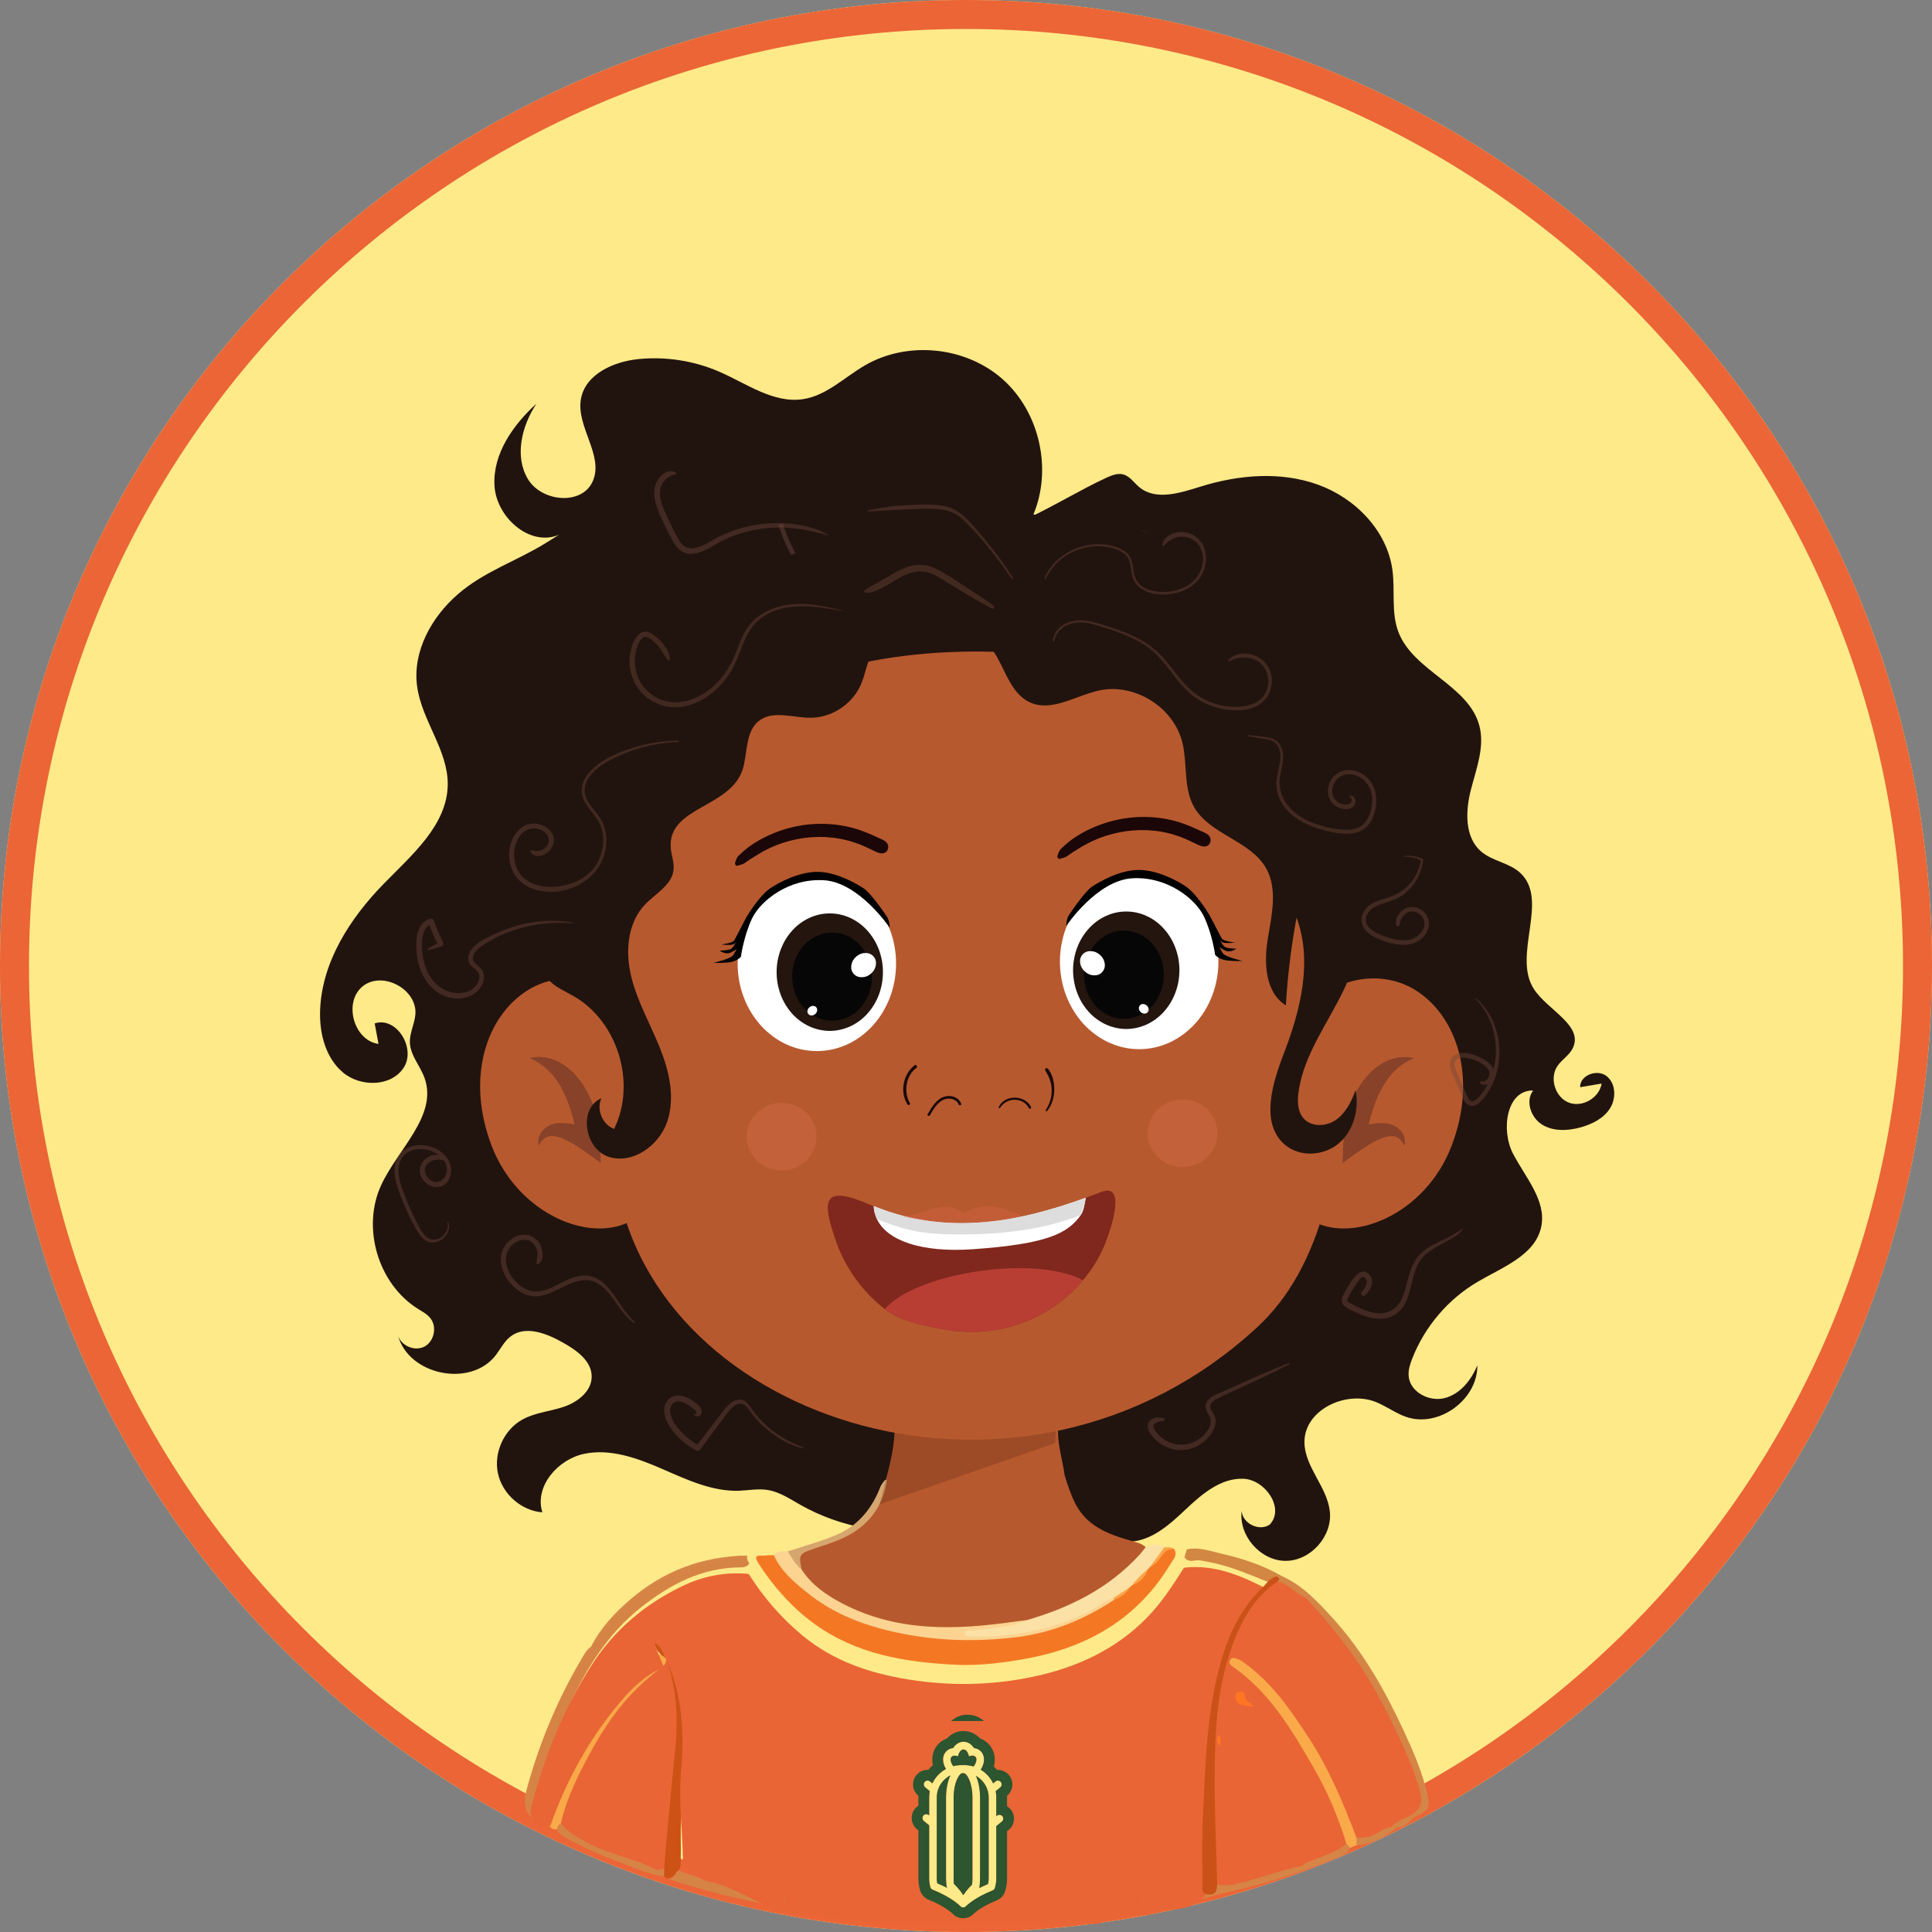 <svg xmlns="http://www.w3.org/2000/svg" xmlns:xlink="http://www.w3.org/1999/xlink" width="200" zoomAndPan="magnify" viewBox="0 0 150 150" height="200" preserveAspectRatio="xMidYMid meet" version="1.0"><rect x="0" y="0" width="150" height="150" fill="#808080" stroke="none"/><defs><clipPath id="35f8e9a0d0"><path d="M 75 0 C 33.578 0 0 33.578 0 75 C 0 116.422 33.578 150 75 150 C 116.422 150 150 116.422 150 75 C 150 33.578 116.422 0 75 0 Z M 75 0 " clip-rule="nonzero"/></clipPath><clipPath id="38d7ca1ff2"><path d="M 24.84 27.184 L 125.34 27.184 L 125.34 122 L 24.84 122 Z M 24.84 27.184 " clip-rule="nonzero"/></clipPath><clipPath id="dd4ba493c9"><path d="M 51 144 L 102 144 L 102 148.684 L 51 148.684 Z M 51 144 " clip-rule="nonzero"/></clipPath><clipPath id="c4362b56f0"><path d="M 41 121 L 99 121 L 99 148.684 L 41 148.684 Z M 41 121 " clip-rule="nonzero"/></clipPath><clipPath id="d20366f9bb"><path d="M 71 134 L 79 134 L 79 148.684 L 71 148.684 Z M 71 134 " clip-rule="nonzero"/></clipPath><clipPath id="bd36040c00"><path d="M 70 133 L 80 133 L 80 148.684 L 70 148.684 Z M 70 133 " clip-rule="nonzero"/></clipPath><clipPath id="c0312eee07"><path d="M 60.945 144 L 88.695 144 L 88.695 149.371 L 60.945 149.371 Z M 60.945 144 " clip-rule="nonzero"/></clipPath><clipPath id="abc9a87699"><path d="M 60.945 133.621 L 88.695 133.621 L 88.695 149.371 L 60.945 149.371 Z M 60.945 133.621 " clip-rule="nonzero"/></clipPath></defs><g clip-path="url(#35f8e9a0d0)"><rect x="-15" width="180" fill="#ffea89" y="-15" height="180" fill-opacity="1"/><path stroke-linecap="butt" transform="matrix(0.75, 0, 0, 0.75, 0, 0)" fill="none" stroke-linejoin="miter" d="M 100 -0 C 44.771 -0 -0 44.771 -0 100 C -0 155.229 44.771 200 100 200 C 155.229 200 200 155.229 200 100 C 200 44.771 155.229 -0 100 -0 Z M 100 -0 " stroke="#eb6536" stroke-width="6" stroke-opacity="1" stroke-miterlimit="4"/></g><g clip-path="url(#38d7ca1ff2)"><path fill="#21140f" d="M 80.234 39.941 C 81.711 36.41 80.707 31.984 77.848 29.445 C 74.988 26.906 70.492 26.445 67.18 28.352 C 65.582 29.273 64.184 30.707 62.359 30.988 C 60.07 31.344 57.98 29.789 55.855 28.863 C 53.887 28.008 51.703 27.668 49.57 27.879 C 47.637 28.074 45.449 29.047 45.105 30.969 C 44.715 33.137 46.914 35.363 46.016 37.375 C 45.172 39.266 42.047 38.969 40.984 37.191 C 39.926 35.414 40.508 33.07 41.648 31.34 C 39.828 33 38.25 35.242 38.391 37.703 C 38.527 40.164 41.141 42.48 43.402 41.52 C 43.062 41.73 42.723 41.941 42.379 42.156 C 40.078 43.582 37.59 44.359 35.547 46.137 C 33.496 47.914 32.023 50.582 32.383 53.273 C 32.734 55.926 34.77 58.203 34.762 60.879 C 34.75 64.039 31.988 66.367 29.785 68.625 C 27.184 71.289 25.012 74.652 24.855 78.379 C 24.777 80.172 25.254 82.105 26.617 83.258 C 27.984 84.414 30.367 84.395 31.344 82.891 C 32.32 81.391 30.789 78.898 29.09 79.457 C 29.191 79.988 29.289 80.52 29.387 81.051 C 27.449 80.781 26.641 77.789 28.168 76.57 C 29.699 75.348 32.418 76.809 32.25 78.766 C 32.184 79.508 31.793 80.207 31.824 80.953 C 31.863 81.945 32.621 82.746 32.957 83.68 C 34.008 86.598 30.91 89.184 29.602 91.996 C 28.059 95.312 29.352 99.688 32.453 101.621 C 32.789 101.832 33.156 102.023 33.41 102.34 C 33.953 103.008 33.711 104.152 32.949 104.551 C 32.184 104.945 31.113 104.477 30.887 103.645 C 31.688 106.773 36.539 107.77 38.5 105.207 C 38.875 104.711 39.156 104.129 39.652 103.754 C 40.809 102.875 42.457 103.531 43.719 104.246 C 44.773 104.836 45.945 105.672 45.938 106.887 C 45.934 108.016 44.855 108.855 43.789 109.219 C 42.727 109.582 41.555 109.664 40.562 110.211 C 39.129 111 38.316 112.785 38.66 114.391 C 39.004 116 40.477 117.293 42.109 117.418 C 41.477 115.422 43.293 113.312 45.336 112.879 C 47.375 112.445 49.473 113.203 51.391 114.039 C 53.305 114.871 55.273 115.805 57.359 115.742 C 58.105 115.715 58.855 115.562 59.59 115.68 C 60.516 115.824 61.316 116.367 62.129 116.828 C 65.293 118.621 69.07 119.289 72.656 118.684 C 75.906 118.137 79.238 116.59 82.359 117.652 C 84.176 118.27 85.762 119.746 87.68 119.695 C 89.402 119.645 90.809 118.367 92.066 117.18 C 93.324 115.992 94.785 114.75 96.512 114.809 C 98.234 114.863 99.77 117.109 98.582 118.367 C 97.781 118.922 96.477 118.297 96.402 117.32 C 96.172 119.246 97.867 121.176 99.801 121.184 C 101.734 121.199 103.453 119.293 103.25 117.363 C 103.051 115.438 101.285 113.898 101.277 111.965 C 101.27 109.434 104.555 107.902 106.883 108.875 C 107.668 109.203 108.363 109.727 109.164 110.004 C 111.68 110.887 114.738 108.676 114.699 106 C 114.234 107.152 113.363 108.242 112.16 108.547 C 110.957 108.855 109.469 108.078 109.367 106.836 C 109.328 106.371 109.477 105.914 109.645 105.48 C 110.613 103.004 112.426 100.871 114.711 99.527 C 116.66 98.379 119.215 97.453 119.664 95.23 C 120.074 93.195 118.422 91.41 117.469 89.566 C 116.512 87.727 116.965 84.617 119.031 84.668 C 118.41 85.492 118.859 86.785 119.738 87.32 C 120.613 87.859 121.734 87.801 122.727 87.527 C 123.617 87.277 124.504 86.836 125 86.055 C 125.496 85.273 125.457 84.102 124.723 83.539 C 123.988 82.977 122.656 83.484 122.68 84.41 C 123.234 84.316 123.789 84.219 124.348 84.129 C 124.176 85.246 122.832 86.02 121.781 85.598 C 120.734 85.176 120.281 83.695 120.922 82.762 C 121.27 82.258 121.844 81.93 122.109 81.383 C 122.965 79.613 120.164 78.438 119.094 76.793 C 117.379 74.152 120.34 69.855 118.004 67.746 C 117.156 66.98 115.883 66.863 115.012 66.125 C 113.715 65.031 113.77 63.012 114.188 61.363 C 114.605 59.719 115.289 58.016 114.863 56.367 C 114.047 53.195 109.723 52.117 108.566 49.051 C 108 47.547 108.324 45.859 108.109 44.262 C 107.695 41.195 105.219 38.664 102.316 37.625 C 99.414 36.582 96.176 36.859 93.23 37.773 C 91.641 38.27 89.738 38.895 88.457 37.824 C 88.039 37.477 87.719 36.965 87.199 36.832 C 86.754 36.715 86.293 36.914 85.871 37.105 C 83.941 37.996 81.785 39.312 79.855 40.207 C 82.934 40.719 86.238 40.805 89.312 41.312 " fill-opacity="1" fill-rule="nonzero"/></g><path fill="#442d26" d="M 77.23 46.719 C 76.93 44.84 74.98 43.773 73.254 42.996 C 72.227 42.531 71.156 42.062 70.031 42.094 C 67.773 42.156 66.109 44.109 64.52 45.711 C 62.93 47.316 60.535 48.789 58.551 47.715 C 58.145 47.496 57.781 47.16 57.656 46.719 C 57.473 46.062 57.887 45.348 58.48 45.016 C 59.07 44.684 59.789 44.664 60.461 44.746 C 60.668 44.773 60.906 44.84 60.977 45.035 C 61.043 45.234 60.688 45.426 60.633 45.223 " fill-opacity="1" fill-rule="nonzero"/><path stroke-linecap="butt" transform="matrix(0.352, 0, 0, 0.353, 24.848, 27.184)" fill="none" stroke-linejoin="miter" d="M 145.034 55.876 C 142.415 49.915 136.787 45.337 130.415 44.022 C 126.331 45.835 122.246 47.649 118.161 49.473 C 116.873 50.037 115.563 50.623 114.154 50.8 C 110.957 51.187 107.827 49.363 105.795 46.875 C 103.775 44.386 102.643 41.312 101.555 38.294 " stroke="#442d26" stroke-width="1" stroke-opacity="1" stroke-miterlimit="10"/><path fill="#ffe988" d="M 59.422 120.562 C 59.469 120.621 59.516 120.684 59.559 120.742 C 59.227 121.121 59.312 121.422 59.598 121.836 C 62.34 125.816 66.16 127.934 70.875 128.625 C 74.715 129.188 78.488 128.922 82.184 127.805 C 86.184 126.598 89.141 124.07 91.086 120.355 C 91.117 120.328 91.148 120.301 91.18 120.277 C 91.5 120.348 91.828 120.039 92.145 120.297 C 92.387 120.523 92.277 120.777 92.211 121.031 C 90.41 124.367 87.855 126.898 84.352 128.406 C 82.203 129.328 79.961 129.859 77.621 130.098 C 74.785 130.383 71.969 130.277 69.203 129.691 C 66.172 129.051 63.391 127.824 61.152 125.562 C 59.949 124.348 58.777 123.117 57.961 121.594 C 57.926 121.434 57.852 121.277 57.848 121.102 C 57.855 120.973 57.918 120.863 58.008 120.773 C 58.48 120.703 58.953 120.633 59.422 120.562 Z M 59.422 120.562 " fill-opacity="1" fill-rule="nonzero"/><g clip-path="url(#dd4ba493c9)"><path fill="#d68445" d="M 94.637 147.059 C 92.91 147.594 91.129 147.871 89.359 148.203 C 86.758 148.684 84.145 149.027 81.512 149.23 C 78.066 149.496 74.617 149.543 71.164 149.355 C 67.551 149.164 63.98 148.688 60.43 148.031 C 57.496 147.492 54.602 146.793 51.773 145.844 C 51.938 145.438 52.238 145.234 52.672 145.23 C 55.312 146.172 58.059 146.711 60.781 147.293 C 63.355 147.844 65.988 148.051 68.605 148.371 C 71.734 148.754 74.863 148.637 77.996 148.629 C 80.055 148.625 82.102 148.324 84.152 148.109 C 86.492 147.863 88.793 147.402 91.121 147.09 C 91.828 146.992 92.484 146.758 93.145 146.512 C 93.684 146.711 94.176 146.727 94.512 146.148 C 96.395 145.883 98.191 145.289 100.008 144.762 C 100.348 144.66 100.719 144.547 101.055 144.812 C 101.156 145.25 100.758 145.246 100.547 145.316 C 98.711 145.922 96.863 146.508 94.953 146.859 C 94.812 146.883 94.719 146.957 94.637 147.062 Z M 94.637 147.059 " fill-opacity="1" fill-rule="nonzero"/></g><path fill="#fbaa49" d="M 105.332 143.262 C 105.164 143.332 104.996 143.398 104.828 143.461 C 104.586 143.52 104.461 143.363 104.332 143.199 C 103.645 141.785 103.203 140.266 102.5 138.855 C 101.102 136.047 99.371 133.465 97.312 131.102 C 96.934 130.664 96.449 130.344 95.988 129.996 C 95.805 129.852 95.609 129.715 95.457 129.527 C 95.281 129.312 95.188 129.07 95.324 128.801 C 95.484 128.492 95.766 128.461 96.066 128.508 C 96.387 128.559 96.645 128.734 96.91 128.914 C 98.02 129.68 98.934 130.668 99.754 131.715 C 102.262 134.891 104.145 138.422 105.469 142.246 C 105.523 142.398 105.547 142.551 105.555 142.707 C 105.578 142.934 105.512 143.121 105.332 143.262 Z M 105.332 143.262 " fill-opacity="1" fill-rule="nonzero"/><path fill="#d68445" d="M 58.008 121.059 C 58.062 121.172 58.117 121.281 58.172 121.395 C 58.008 121.648 57.75 121.691 57.484 121.691 C 54.516 121.711 52.086 122.977 49.797 124.773 C 47.18 126.832 45.531 129.543 44.152 132.48 C 43.164 134.598 42.305 136.758 41.773 139.047 C 41.496 140.23 41.516 140.316 42.66 140.801 C 42.734 140.832 42.797 140.883 42.848 140.941 C 42.984 141.266 42.926 141.531 42.605 141.711 C 41.059 141.422 40.477 140.48 40.867 139.023 C 41.824 135.457 43.223 132.078 45.09 128.898 C 45.316 128.52 45.504 128.105 45.891 127.848 C 46.801 126.562 47.824 125.375 48.902 124.23 L 48.91 124.219 C 49.656 123.895 50.254 123.336 50.93 122.902 C 52.52 121.879 54.285 121.391 56.113 121.078 C 56.398 121.027 56.66 120.898 56.934 120.875 C 57.297 120.844 57.715 120.645 58.008 121.066 Z M 58.008 121.059 " fill-opacity="1" fill-rule="nonzero"/><path fill="#f9a948" d="M 42.605 141.707 C 42.66 141.449 42.719 141.195 42.777 140.938 C 42.523 140.68 42.641 140.398 42.738 140.129 C 44.176 136.336 46.164 132.883 49.043 129.988 C 49.543 129.484 50.125 129.078 50.723 128.703 C 50.992 128.531 51.27 128.379 51.605 128.477 C 51.723 128.523 51.816 128.598 51.875 128.707 C 52.059 129.203 51.777 129.516 51.434 129.781 C 47.859 132.523 45.805 136.312 44.223 140.418 C 44.074 140.812 43.918 141.199 43.773 141.594 C 43.629 141.781 43.504 141.996 43.234 142.039 C 42.965 142.043 42.734 141.965 42.602 141.707 Z M 42.605 141.707 " fill-opacity="1" fill-rule="nonzero"/><path fill="#cd5216" d="M 51.727 128.793 C 51.676 128.742 51.625 128.688 51.574 128.637 C 50.984 128.324 50.82 127.727 50.641 127.156 C 50.566 126.926 50.602 126.672 50.855 126.547 C 51.082 126.438 51.262 126.574 51.418 126.723 C 51.59 126.887 51.719 127.09 51.82 127.305 C 52.73 129.164 53.234 131.133 53.32 133.207 C 53.43 135.809 53.117 138.387 52.898 140.973 C 52.805 142.102 52.887 143.23 52.852 144.363 C 52.844 144.723 52.898 145.113 52.512 145.348 C 52.367 145.664 52.141 145.863 51.773 145.844 C 51.699 145.785 51.629 145.727 51.555 145.664 C 51.359 145.492 51.34 145.246 51.281 145.012 C 51.242 143.465 51.477 141.934 51.605 140.398 C 51.816 137.898 52.27 135.41 52.176 132.883 C 52.164 132.488 52.121 132.105 52.059 131.715 C 51.895 130.75 51.605 129.797 51.73 128.797 Z M 51.727 128.793 " fill-opacity="1" fill-rule="nonzero"/><path fill="#d48648" d="M 99.508 122.359 C 101.156 123.098 102.348 124.391 103.523 125.691 C 105.852 128.262 107.539 131.258 108.984 134.371 C 109.73 135.98 110.449 137.625 110.836 139.383 C 110.918 139.754 110.949 140.105 110.824 140.461 C 110.547 140.594 110.395 140.938 110.039 140.941 C 110.008 140.898 109.961 140.836 109.984 140.801 C 110.723 139.676 110.133 138.637 109.746 137.613 C 108.711 134.891 107.473 132.266 105.93 129.789 C 104.805 127.984 103.5 126.324 102.02 124.797 C 101.836 124.609 101.633 124.441 101.395 124.328 C 101.328 124.289 101.27 124.242 101.215 124.191 C 100.734 123.559 99.949 123.281 99.438 122.676 C 99.402 122.555 99.422 122.449 99.508 122.359 Z M 99.508 122.359 " fill-opacity="1" fill-rule="nonzero"/><path fill="#d48545" d="M 101.391 124.059 C 102.004 124.203 102.316 124.73 102.695 125.141 C 105 127.633 106.805 130.457 108.25 133.527 C 109.074 135.281 109.863 137.039 110.445 138.895 C 110.695 139.688 110.719 140.371 110.035 140.945 C 109.887 141.051 109.738 141.156 109.59 141.262 C 109.215 141.473 108.836 141.672 108.465 141.891 L 108.469 141.891 C 108.332 141.984 108.184 142.031 108.023 141.949 C 107.809 141.633 108.059 141.469 108.238 141.301 C 108.414 141.141 108.637 141.047 108.84 140.93 C 110.109 140.219 110.234 139.988 109.754 138.605 C 107.996 133.578 105.473 128.996 101.848 125.059 C 101.594 124.781 101.23 124.535 101.383 124.059 Z M 101.391 124.059 " fill-opacity="1" fill-rule="nonzero"/><path fill="#d68445" d="M 51.566 145.035 C 51.566 145.246 51.559 145.453 51.555 145.664 C 50.254 145.543 49.105 144.941 47.91 144.508 C 46.609 144.031 45.348 143.449 44.121 142.797 C 43.77 142.609 43.434 142.41 43.238 142.043 C 43.266 141.832 43.363 141.668 43.543 141.559 C 43.867 141.512 44.086 141.719 44.32 141.887 C 45.438 142.691 46.668 143.254 47.973 143.668 C 49.191 144.062 50.402 144.484 51.566 145.035 Z M 51.566 145.035 " fill-opacity="1" fill-rule="nonzero"/><path fill="#d78547" d="M 104.539 143.137 C 104.637 143.246 104.73 143.355 104.828 143.461 C 104.68 143.832 104.363 143.988 104.012 144.133 C 100.973 145.387 97.863 146.398 94.637 147.059 C 94.637 146.848 94.715 146.785 94.957 146.734 C 96.938 146.348 98.863 145.77 100.77 145.102 C 100.887 145.062 100.977 144.957 101.082 144.883 C 101 144.551 101.242 144.391 101.465 144.289 C 102.383 143.883 103.316 143.5 104.238 143.098 C 104.336 143.055 104.441 143.09 104.539 143.141 Z M 104.539 143.137 " fill-opacity="1" fill-rule="nonzero"/><path fill="#d58646" d="M 58.008 121.059 C 57.094 120.617 56.273 121.219 55.43 121.359 C 53.426 121.688 51.547 122.398 49.969 123.758 C 49.672 124.012 49.336 124.238 48.906 124.211 C 51.523 121.949 54.562 120.824 58.008 120.773 C 58.008 120.871 58.008 120.961 58.008 121.059 Z M 58.008 121.059 " fill-opacity="1" fill-rule="nonzero"/><path fill="#d48648" d="M 107.988 141.883 C 108.152 141.883 108.312 141.891 108.477 141.891 C 107.527 142.578 106.543 143.184 105.332 143.262 C 105.324 143.066 105.32 142.867 105.316 142.668 C 105.965 142.172 106.781 142.055 107.504 141.719 C 107.668 141.645 107.867 141.711 107.988 141.883 Z M 107.988 141.883 " fill-opacity="1" fill-rule="nonzero"/><path fill="#d58646" d="M 48.902 124.219 C 48.699 124.941 48.023 125.293 47.59 125.828 C 47.035 126.508 46.613 127.305 45.891 127.836 C 46.629 126.406 47.691 125.25 48.902 124.219 Z M 48.902 124.219 " fill-opacity="1" fill-rule="nonzero"/><path fill="#d48648" d="M 108.473 141.891 C 108.738 141.488 109.156 141.352 109.594 141.262 C 109.289 141.594 108.941 141.855 108.473 141.891 Z M 108.473 141.891 " fill-opacity="1" fill-rule="nonzero"/><path fill="#b7592e" d="M 82.664 114.562 C 82.895 115.305 83.133 116.043 83.488 116.742 C 84.402 118.52 86.074 119.129 87.82 119.625 C 88.219 119.738 88.629 119.824 88.949 120.117 C 89.148 120.523 88.848 120.758 88.629 121 C 87.402 122.359 85.98 123.473 84.352 124.281 C 82.836 125.035 81.32 125.828 79.613 126.098 C 77.055 126.5 74.477 126.68 71.891 126.59 C 69.047 126.488 66.387 125.699 64.031 124.062 C 63.246 123.52 62.406 122.988 62.004 122.039 C 61.934 121.84 61.922 121.629 61.887 121.426 C 61.785 120.789 62.031 120.398 62.66 120.18 C 63.395 119.922 64.152 119.746 64.883 119.445 C 67.008 118.57 68.203 116.945 68.801 114.789 C 69.172 113.453 69.461 112.102 69.469 110.703 C 69.473 110.113 69.895 109.867 70.598 110.066 C 71.352 110.281 72.094 110.527 72.871 110.66 C 75.516 111.129 78.125 111.039 80.723 110.367 C 80.852 110.336 80.98 110.316 81.109 110.285 C 81.996 110.098 82.145 110.207 82.141 111.098 C 82.133 112.277 82.512 113.402 82.66 114.559 Z M 82.664 114.562 " fill-opacity="1" fill-rule="nonzero"/><path fill="#fbe1a6" d="M 79.707 125.789 C 83.039 124.828 86.07 123.328 88.461 120.723 C 88.637 120.531 88.785 120.32 88.953 120.117 C 89.434 119.922 89.914 119.773 90.391 120.137 C 90.543 120.531 90.262 120.773 90.055 121.027 C 89.852 121.266 89.633 121.492 89.5 121.781 C 89.445 121.879 89.371 121.961 89.285 122.035 C 88.832 122.402 88.43 122.824 88.055 123.273 C 87.98 123.359 87.891 123.434 87.789 123.496 C 87.297 123.738 86.906 124.152 86.391 124.359 C 84.961 125.121 83.586 125.988 82.012 126.434 C 79.863 127.047 77.684 127.402 75.441 127.289 C 75.125 127.27 74.754 127.281 74.734 126.855 C 74.711 126.379 75.102 126.438 75.41 126.426 C 76.871 126.387 78.301 126.148 79.711 125.789 Z M 79.707 125.789 " fill-opacity="1" fill-rule="nonzero"/><path fill="#d28743" d="M 99.508 122.359 C 99.508 122.449 99.508 122.543 99.508 122.637 C 99.461 122.691 99.398 122.723 99.324 122.734 C 99.004 122.648 98.699 122.891 98.371 122.793 C 96.875 122.199 95.402 121.547 93.805 121.266 C 93.449 121.203 93.109 121.094 92.73 121.164 C 92.449 121.219 92.152 121.191 91.961 120.918 C 92.02 120.711 92.082 120.504 92.141 120.297 C 93.113 120.082 94.035 120.449 94.945 120.656 C 96.531 121.012 98.082 121.543 99.508 122.359 Z M 99.508 122.359 " fill-opacity="1" fill-rule="nonzero"/><path fill="#fca446" d="M 89.273 121.672 C 89.645 121.16 90.02 120.648 90.391 120.137 C 90.66 120.137 90.945 120.066 91.18 120.277 C 91.18 120.277 91.18 120.285 91.18 120.285 C 90.828 120.68 90.426 121.031 90.062 121.422 C 89.867 121.633 89.633 121.883 89.277 121.672 Z M 89.273 121.672 " fill-opacity="1" fill-rule="nonzero"/><path fill="#f47824" d="M 89.273 121.672 C 89.695 121.492 89.965 121.137 90.207 120.777 C 90.453 120.422 90.734 120.223 91.172 120.285 C 91.441 120.762 91.082 121.082 90.875 121.426 C 88.324 125.68 84.445 127.902 79.691 128.773 C 77.867 129.105 76.016 129.34 74.156 129.25 C 70.25 129.051 66.457 128.438 63.18 126.039 C 61.445 124.766 60.047 123.176 58.891 121.387 C 58.312 120.484 59.258 120.891 59.555 120.746 C 59.73 120.746 59.898 120.746 60.07 120.75 C 60.359 120.836 60.547 121.043 60.73 121.273 C 63.105 124.188 66.246 125.734 69.871 126.441 C 71.945 126.844 74.035 127.168 76.137 127.195 C 79.012 127.227 81.785 126.605 84.375 125.348 C 85.051 125.02 85.684 124.594 86.312 124.176 C 86.883 124.031 87.281 123.621 87.699 123.246 C 87.754 123.199 87.809 123.145 87.863 123.098 C 88.367 122.762 88.781 122.344 89.117 121.84 C 89.168 121.781 89.219 121.73 89.27 121.672 Z M 89.273 121.672 " fill-opacity="1" fill-rule="nonzero"/><path fill="#fcd391" d="M 86.488 124.219 C 84.16 125.754 81.641 126.785 78.863 127.117 C 75.914 127.469 72.984 127.418 70.055 126.836 C 67.371 126.305 64.859 125.414 62.715 123.691 C 61.688 122.871 60.648 122.008 60.078 120.746 C 60.371 120.398 60.773 120.438 61.168 120.449 C 61.922 120.625 61.895 121.398 62.254 121.879 C 63.035 123.078 64.18 123.855 65.414 124.5 C 69.711 126.734 74.258 126.559 78.859 125.891 C 79.141 125.848 79.426 125.82 79.711 125.789 C 78.371 126.379 76.918 126.395 75.504 126.586 C 75.289 126.613 74.949 126.496 74.941 126.832 C 74.938 127.105 75.254 127.047 75.453 127.051 C 78.562 127.156 81.539 126.543 84.352 125.223 C 85.074 124.883 85.695 124.328 86.473 124.055 C 86.527 124.086 86.547 124.121 86.535 124.16 C 86.52 124.203 86.508 124.219 86.492 124.219 Z M 86.488 124.219 " fill-opacity="1" fill-rule="nonzero"/><path fill="#d6a66f" d="M 62.25 121.879 C 61.781 121.48 61.473 120.965 61.164 120.449 C 62.43 120.027 63.719 119.684 64.945 119.164 C 66.637 118.445 67.727 117.102 68.371 115.383 C 68.434 115.285 68.5 115.191 68.562 115.09 C 68.609 115.031 68.656 114.973 68.703 114.914 C 68.754 114.906 68.812 114.898 68.863 114.895 C 68.547 117.062 67.344 118.562 65.379 119.449 C 64.668 119.77 63.918 119.996 63.176 120.25 C 62.039 120.641 62 120.695 62.242 121.879 Z M 62.25 121.879 " fill-opacity="1" fill-rule="nonzero"/><path fill="#b6582b" d="M 57.676 60.109 C 57.336 59.832 57.051 59.684 56.98 60.324 C 56.961 60.52 56.918 60.746 56.715 60.867 C 56.75 60.637 56.785 60.406 56.828 60.176 C 56.871 59.961 56.832 59.664 57.16 59.648 C 57.461 59.629 57.637 59.801 57.676 60.109 Z M 57.676 60.109 " fill-opacity="1" fill-rule="nonzero"/><path fill="#894f3e" d="M 102.625 91.512 C 101.988 91.57 101.375 91.566 100.902 91.035 C 101.477 91.191 102.055 91.352 102.625 91.512 Z M 102.625 91.512 " fill-opacity="1" fill-rule="nonzero"/><g clip-path="url(#c4362b56f0)"><path fill="#e96535" d="M 91.918 121.719 C 94.348 121.426 96.449 122.379 98.523 123.441 C 98.645 123.758 98.422 123.938 98.238 124.117 C 96.051 126.25 95.09 128.969 94.512 131.891 C 94.012 134.418 94 136.98 93.812 139.531 C 93.645 141.84 93.707 144.145 93.668 146.449 C 93.66 146.805 93.715 147.203 93.309 147.418 C 92.543 148.207 91.496 148.184 90.535 148.34 C 87.984 148.75 80.777 152.082 78.211 152.387 C 74.199 152.863 74.812 149.961 70.797 149.73 C 67.707 149.555 64.621 149.141 61.555 148.598 C 59.211 148.18 57.277 146.527 54.945 146.062 C 54.23 145.914 53.605 145.262 53.035 144.633 C 52.969 141.621 52.66 140.148 52.906 137.148 C 53.152 134.125 52.895 131.133 51.496 128.352 C 51.34 128.039 51.191 127.711 50.785 127.543 C 51.035 128.176 51.285 128.812 51.531 129.445 C 50.141 130.023 49.082 131.047 48.137 132.168 C 45.734 135.012 43.973 138.234 42.73 141.75 C 41.809 141.973 41.004 141.258 41.227 140.387 C 42.227 136.453 43.723 132.73 45.918 129.305 C 47.695 126.523 50.145 124.48 53.094 123.09 C 54.66 122.352 56.367 122.027 58.129 122.199 C 59.27 124.008 60.648 125.605 62.293 126.973 C 64.688 128.953 67.496 129.902 70.504 130.391 C 73.738 130.914 76.973 130.859 80.16 130.191 C 83.516 129.492 86.578 128.109 89.027 125.617 C 90.164 124.461 91.051 123.094 91.918 121.723 Z M 91.918 121.719 " fill-opacity="1" fill-rule="nonzero"/></g><path fill="#e96535" d="M 107.988 141.883 C 107.605 141.871 107.316 142.09 107.008 142.277 C 106.492 142.598 105.922 142.719 105.312 142.668 C 104.297 139.992 103.195 137.355 101.629 134.949 C 100.211 132.77 98.738 130.629 96.586 129.086 C 96.438 128.98 96.285 128.859 96.117 128.82 C 95.914 128.766 95.633 128.598 95.492 128.906 C 95.367 129.188 95.602 129.32 95.805 129.461 C 98.617 131.457 100.32 134.348 101.996 137.254 C 103.074 139.117 103.898 141.086 104.535 143.141 C 103.887 143.746 103.047 143.973 102.258 144.301 C 101.848 144.473 101.41 144.559 101.078 144.883 C 99.539 145.152 98.082 145.738 96.566 146.117 C 95.879 146.289 95.207 146.465 94.5 146.301 C 94.133 146.102 94.168 145.742 94.145 145.402 C 93.941 142.148 93.883 138.895 94.027 135.645 C 94.18 132.211 94.652 128.82 96.359 125.742 C 97.027 124.535 97.836 123.453 99.004 122.684 C 100.047 122.719 100.625 123.559 101.391 124.066 C 102.73 125.496 103.98 126.996 105.109 128.605 C 106.781 130.996 108.078 133.582 109.234 136.246 C 109.641 137.18 109.984 138.137 110.262 139.121 C 110.48 139.922 110.297 140.461 109.574 140.91 C 109.047 141.234 108.391 141.363 107.988 141.891 Z M 107.988 141.883 " fill-opacity="1" fill-rule="nonzero"/><path fill="#ca5218" d="M 99.176 122.789 C 97.344 124.043 96.348 125.867 95.625 127.91 C 94.461 131.176 94.32 134.555 94.305 137.973 C 94.289 140.75 94.445 143.52 94.5 146.297 C 94.473 146.656 94.492 147.039 93.977 147.09 C 93.609 147.125 93.375 147.016 93.352 146.613 C 93.359 144.668 93.301 142.727 93.398 140.785 C 93.602 136.816 93.691 132.824 94.805 128.965 C 95.426 126.797 96.395 124.812 98.047 123.227 C 98.234 123.047 98.398 122.836 98.57 122.641 C 98.828 122.621 99.086 122.105 99.348 122.641 C 99.34 122.746 99.238 122.746 99.18 122.793 Z M 99.176 122.789 " fill-opacity="1" fill-rule="nonzero"/><path fill="#e96535" d="M 51.566 145.035 C 51.328 145.168 51.082 145.242 50.82 145.105 C 49.273 144.293 47.512 144.027 45.953 143.234 C 45.07 142.789 44.168 142.375 43.543 141.559 C 43.93 139.887 44.641 138.34 45.426 136.832 C 46.41 134.949 47.512 133.141 48.977 131.574 C 49.66 130.844 50.402 130.191 51.184 129.582 C 51.457 129.371 51.77 129.207 51.73 128.789 C 52.539 131.074 52.672 133.426 52.422 135.824 C 52.172 138.238 51.957 140.66 51.73 143.078 C 51.672 143.73 51.621 144.383 51.566 145.031 Z M 51.566 145.035 " fill-opacity="1" fill-rule="nonzero"/><path fill="#d48545" d="M 99.176 122.789 C 99.23 122.738 99.289 122.688 99.344 122.637 C 99.398 122.637 99.453 122.637 99.508 122.637 C 100.25 122.957 100.891 123.418 101.391 124.062 C 100.578 123.766 100.074 122.93 99.172 122.789 Z M 99.176 122.789 " fill-opacity="1" fill-rule="nonzero"/><path fill="#fca446" d="M 89.121 121.836 C 88.902 122.453 88.488 122.875 87.867 123.094 C 88.238 122.625 88.652 122.203 89.121 121.836 Z M 89.121 121.836 " fill-opacity="1" fill-rule="nonzero"/><path fill="#fca446" d="M 86.488 124.219 C 86.48 124.168 86.473 124.109 86.469 124.055 C 86.879 123.785 87.293 123.516 87.707 123.242 C 87.457 123.762 86.984 124.004 86.488 124.219 Z M 86.488 124.219 " fill-opacity="1" fill-rule="nonzero"/><path fill="#e96535" d="M 102.387 142.129 C 102.246 142.145 102.156 142.129 102.102 142.164 C 100.949 142.984 99.414 142.762 98.266 143.586 C 97.871 143.867 97.477 143.805 97.086 143.586 C 96.449 143.23 95.797 142.93 95.059 142.906 C 94.863 142.898 94.758 142.785 94.723 142.629 C 94.484 141.609 94.312 140.59 94.691 139.469 C 95.184 140.082 94.699 140.93 95.383 141.402 C 95.938 140.637 95.094 139.734 95.668 138.957 C 95.77 138.922 95.75 139.066 95.793 139.137 C 95.91 139.332 95.957 139.645 96.262 139.578 C 96.551 139.516 96.699 139.188 96.641 138.961 C 96.422 138.156 96.777 137.227 96.043 136.512 C 95.773 136.25 95.688 135.762 95.855 135.324 C 95.922 135.148 96.023 134.898 96.215 135.008 C 96.75 135.316 97.016 134.949 97.371 134.672 C 97.891 134.262 98.512 134.348 99.086 134.484 C 99.469 134.578 99.516 134.91 99.43 135.312 C 99.16 136.625 99.762 137.48 101.082 137.695 C 101.277 137.727 101.473 137.734 101.516 137.941 C 101.637 138.527 102.059 138.945 102.297 139.469 C 102.535 139.996 102.766 140.516 102.336 141.078 C 102.098 141.391 102.199 141.77 102.387 142.129 Z M 102.387 142.129 " fill-opacity="1" fill-rule="nonzero"/><path fill="#fe7524" d="M 97.328 132.512 C 96.824 132.441 96.484 132.469 96.195 132.277 C 95.953 132.121 95.875 131.879 95.93 131.598 C 95.965 131.422 96.09 131.344 96.262 131.332 C 96.562 131.312 96.672 131.5 96.691 131.762 C 96.715 132.086 97.059 132.156 97.328 132.508 Z M 97.328 132.512 " fill-opacity="1" fill-rule="nonzero"/><path fill="#fe7524" d="M 94.691 135.59 C 94.441 135.207 94.434 134.988 94.629 134.727 C 94.871 134.98 94.781 135.207 94.691 135.59 Z M 94.691 135.59 " fill-opacity="1" fill-rule="nonzero"/><path fill="#1e0901" d="M 69.148 113.391 L 69.148 107.121 L 82.277 106.562 L 81.922 112.047 L 68.289 116.793 Z M 69.148 113.391 " fill-opacity="0.17" fill-rule="nonzero"/><g clip-path="url(#d20366f9bb)"><path fill="#ffea89" d="M 78.441 140.387 C 78.328 140.246 78.121 140.23 77.98 140.34 L 77.922 140.387 L 77.922 138.793 C 77.922 138.609 77.906 138.43 77.871 138.254 L 78.262 137.934 C 78.398 137.816 78.418 137.609 78.305 137.469 C 78.191 137.328 77.984 137.312 77.844 137.422 L 77.648 137.586 C 77.418 137.102 77.043 136.695 76.59 136.422 C 76.961 135.863 76.98 135.234 76.598 134.848 C 76.441 134.691 76.238 134.598 76.012 134.574 C 75.805 134.238 75.492 134.039 75.129 134.039 C 74.766 134.039 74.453 134.238 74.246 134.574 C 74.016 134.598 73.816 134.691 73.66 134.848 C 73.289 135.223 73.293 135.82 73.629 136.363 C 73.125 136.641 72.723 137.066 72.469 137.586 L 72.27 137.422 C 72.129 137.309 71.926 137.328 71.809 137.469 C 71.695 137.609 71.715 137.816 71.855 137.934 L 72.246 138.254 C 72.211 138.426 72.195 138.605 72.195 138.793 L 72.195 140.324 L 72.16 140.293 C 72.02 140.176 71.812 140.195 71.699 140.34 C 71.582 140.48 71.602 140.684 71.742 140.801 L 72.195 141.176 L 72.195 145.699 C 72.195 145.953 72.23 146.203 72.297 146.445 C 72.324 146.543 72.395 146.621 72.488 146.66 C 74.168 147.336 74.848 148.062 74.855 148.07 C 74.914 148.137 75 148.176 75.094 148.176 L 75.098 148.176 C 75.188 148.176 75.273 148.137 75.336 148.07 C 75.344 148.062 76 147.367 77.605 146.727 C 77.699 146.691 77.77 146.613 77.801 146.516 C 77.879 146.246 77.922 145.969 77.922 145.695 L 77.922 141.238 L 78.395 140.852 C 78.535 140.738 78.551 140.527 78.441 140.391 Z M 73.68 146.359 C 73.688 146.414 73.707 146.469 73.738 146.508 C 73.488 146.379 73.207 146.246 72.891 146.113 C 72.863 145.977 72.848 145.836 72.848 145.695 L 72.848 138.797 C 72.848 137.973 73.324 137.254 74.012 136.906 C 73.777 137.395 73.637 138.059 73.637 138.816 L 73.637 145.672 C 73.637 145.902 73.652 146.137 73.68 146.359 Z M 75.891 145.672 C 75.891 145.855 75.879 146.035 75.855 146.23 C 75.523 146.547 75.277 146.871 75.109 147.133 C 74.93 146.855 74.676 146.508 74.312 146.168 C 74.297 146.004 74.289 145.84 74.289 145.676 L 74.289 138.82 C 74.289 138.133 74.422 137.574 74.594 137.207 C 74.734 136.902 74.898 136.727 75.039 136.727 L 75.137 136.727 C 75.277 136.727 75.449 136.91 75.594 137.234 C 75.758 137.602 75.887 138.148 75.887 138.82 L 75.887 145.676 Z M 75.172 136.031 L 74.949 136.031 C 74.711 136.031 74.473 136.062 74.254 136.121 C 74.023 135.812 73.961 135.477 74.121 135.316 C 74.137 135.301 74.152 135.285 74.172 135.277 C 74.199 135.262 74.227 135.246 74.262 135.238 C 74.297 135.227 74.332 135.223 74.367 135.227 C 74.367 135.227 74.367 135.227 74.363 135.227 L 74.383 135.227 C 74.383 135.227 74.402 135.227 74.414 135.227 C 74.434 135.227 74.445 135.227 74.465 135.23 C 74.469 135.23 74.477 135.23 74.484 135.234 C 74.516 135.238 74.551 135.246 74.586 135.258 C 74.609 135.266 74.637 135.277 74.664 135.285 C 74.73 134.941 74.914 134.691 75.129 134.691 C 75.344 134.691 75.527 134.941 75.594 135.285 C 75.617 135.277 75.641 135.266 75.672 135.258 C 75.746 135.234 75.816 135.223 75.879 135.219 L 75.895 135.219 C 75.93 135.219 75.965 135.219 75.996 135.23 C 76.031 135.238 76.062 135.25 76.09 135.27 C 76.105 135.281 76.125 135.293 76.137 135.309 C 76.309 135.477 76.234 135.832 75.988 136.145 C 75.73 136.066 75.461 136.023 75.18 136.023 Z M 77.273 145.695 C 77.273 145.855 77.25 146.016 77.215 146.176 C 76.938 146.293 76.688 146.41 76.461 146.527 C 76.477 146.496 76.488 146.465 76.492 146.434 C 76.527 146.168 76.539 145.918 76.539 145.672 L 76.539 138.816 C 76.539 138.082 76.406 137.43 76.184 136.949 C 76.832 137.312 77.273 138.004 77.273 138.797 Z M 77.273 145.695 " fill-opacity="1" fill-rule="nonzero"/></g><g clip-path="url(#bd36040c00)"><path fill="#2c5530" d="M 75.125 134.043 C 75.488 134.043 75.801 134.242 76.008 134.578 C 76.234 134.602 76.438 134.695 76.594 134.852 C 76.977 135.238 76.957 135.867 76.586 136.426 C 77.043 136.699 77.414 137.105 77.645 137.59 L 77.844 137.426 C 77.902 137.379 77.977 137.352 78.051 137.352 C 78.145 137.352 78.234 137.395 78.301 137.473 C 78.414 137.613 78.395 137.82 78.254 137.938 L 77.863 138.258 C 77.898 138.43 77.914 138.609 77.914 138.797 L 77.914 140.391 L 77.973 140.344 C 78.031 140.297 78.105 140.27 78.18 140.27 C 78.273 140.27 78.367 140.312 78.434 140.391 C 78.551 140.527 78.527 140.738 78.387 140.852 L 77.914 141.238 L 77.914 145.695 C 77.914 145.965 77.875 146.246 77.793 146.516 C 77.766 146.613 77.695 146.691 77.598 146.727 C 75.992 147.371 75.332 148.066 75.328 148.07 C 75.27 148.137 75.18 148.176 75.09 148.176 L 75.086 148.176 C 74.996 148.176 74.906 148.137 74.848 148.07 C 74.844 148.062 74.16 147.332 72.48 146.66 C 72.387 146.621 72.316 146.543 72.289 146.445 C 72.223 146.199 72.188 145.949 72.188 145.699 L 72.188 141.176 L 71.734 140.801 C 71.594 140.684 71.578 140.48 71.691 140.34 C 71.754 140.262 71.848 140.219 71.945 140.219 C 72.02 140.219 72.09 140.242 72.152 140.293 L 72.188 140.324 L 72.188 138.793 C 72.188 138.609 72.203 138.43 72.238 138.254 L 71.848 137.934 C 71.711 137.816 71.691 137.609 71.805 137.469 C 71.867 137.391 71.961 137.348 72.055 137.348 C 72.125 137.348 72.199 137.375 72.262 137.422 L 72.457 137.586 C 72.707 137.066 73.117 136.641 73.617 136.363 C 73.281 135.82 73.277 135.219 73.652 134.848 C 73.801 134.691 74.008 134.598 74.234 134.574 C 74.441 134.238 74.754 134.039 75.117 134.039 M 74.652 135.289 C 74.629 135.281 74.605 135.27 74.574 135.262 C 74.539 135.25 74.504 135.242 74.473 135.238 C 74.469 135.238 74.461 135.238 74.453 135.234 C 74.434 135.234 74.422 135.23 74.402 135.23 C 74.398 135.23 74.391 135.23 74.383 135.23 C 74.383 135.23 74.375 135.23 74.371 135.23 L 74.355 135.23 C 74.355 135.23 74.359 135.23 74.359 135.23 C 74.355 135.23 74.348 135.23 74.344 135.23 C 74.312 135.23 74.281 135.234 74.254 135.242 C 74.219 135.25 74.188 135.262 74.16 135.281 C 74.145 135.289 74.125 135.305 74.113 135.316 C 73.949 135.48 74.008 135.816 74.242 136.125 C 74.465 136.066 74.699 136.035 74.938 136.035 L 75.16 136.035 C 75.441 136.035 75.715 136.078 75.969 136.156 C 76.219 135.836 76.289 135.488 76.121 135.316 C 76.105 135.305 76.09 135.289 76.07 135.281 C 76.043 135.262 76.016 135.246 75.98 135.242 C 75.949 135.234 75.914 135.23 75.879 135.23 L 75.859 135.23 C 75.793 135.23 75.727 135.246 75.652 135.27 C 75.629 135.277 75.605 135.285 75.574 135.297 C 75.508 134.949 75.324 134.703 75.109 134.703 C 74.895 134.703 74.715 134.949 74.648 135.297 M 75.094 147.133 C 75.262 146.871 75.508 146.547 75.844 146.23 C 75.863 146.039 75.875 145.855 75.875 145.672 L 75.875 138.816 C 75.875 138.148 75.746 137.598 75.582 137.23 C 75.438 136.906 75.266 136.723 75.125 136.723 L 75.027 136.723 C 74.891 136.723 74.723 136.898 74.582 137.203 C 74.41 137.57 74.277 138.129 74.277 138.816 L 74.277 145.672 C 74.277 145.836 74.289 146 74.301 146.164 C 74.66 146.504 74.922 146.852 75.098 147.129 M 73.727 146.508 C 73.695 146.469 73.68 146.414 73.668 146.359 C 73.641 146.133 73.625 145.902 73.625 145.672 L 73.625 138.816 C 73.625 138.059 73.766 137.395 74.004 136.906 C 73.312 137.254 72.836 137.973 72.836 138.797 L 72.836 145.695 C 72.836 145.836 72.852 145.977 72.879 146.113 C 73.195 146.246 73.477 146.379 73.727 146.508 M 76.453 146.523 C 76.676 146.406 76.926 146.289 77.203 146.176 C 77.242 146.012 77.262 145.848 77.262 145.695 L 77.262 138.793 C 77.262 138 76.82 137.309 76.172 136.945 C 76.395 137.426 76.527 138.078 76.527 138.812 L 76.527 145.668 C 76.527 145.918 76.512 146.164 76.48 146.43 C 76.477 146.465 76.465 146.496 76.453 146.523 M 75.117 133.125 C 74.574 133.125 74.078 133.355 73.707 133.762 C 73.441 133.852 73.203 134.004 73.004 134.207 C 72.531 134.68 72.363 135.355 72.512 136.035 C 72.371 136.16 72.238 136.293 72.121 136.438 C 72.098 136.438 72.078 136.438 72.055 136.438 C 71.68 136.438 71.332 136.605 71.098 136.891 C 70.664 137.418 70.738 138.199 71.262 138.641 L 71.273 138.645 C 71.273 138.695 71.273 138.746 71.273 138.793 L 71.273 139.496 C 71.164 139.566 71.066 139.652 70.984 139.754 C 70.551 140.285 70.625 141.07 71.152 141.508 L 71.273 141.605 L 71.273 145.695 C 71.273 146.027 71.316 146.359 71.41 146.691 C 71.516 147.062 71.785 147.367 72.141 147.512 C 73.531 148.07 74.137 148.656 74.18 148.699 C 74.41 148.953 74.742 149.098 75.086 149.098 C 75.43 149.098 75.754 148.957 75.988 148.715 C 76.023 148.68 76.605 148.117 77.941 147.578 C 78.293 147.441 78.555 147.148 78.668 146.785 C 78.777 146.43 78.832 146.062 78.832 145.699 L 78.832 141.676 L 78.973 141.559 C 79.227 141.352 79.387 141.055 79.418 140.723 C 79.449 140.391 79.352 140.07 79.141 139.812 C 79.051 139.703 78.945 139.609 78.832 139.539 L 78.832 138.801 C 78.832 138.754 78.832 138.703 78.832 138.652 L 78.836 138.652 C 79.363 138.207 79.438 137.422 79.008 136.898 C 78.77 136.609 78.422 136.441 78.051 136.441 C 78.027 136.441 78.004 136.441 77.984 136.441 C 77.895 136.34 77.805 136.242 77.707 136.145 C 77.898 135.43 77.738 134.711 77.238 134.207 C 77.035 134.004 76.801 133.855 76.535 133.766 C 76.164 133.355 75.668 133.129 75.121 133.129 Z M 75.117 133.125 " fill-opacity="1" fill-rule="nonzero"/></g><path fill="#2d5530" d="M 83.32 65.098 C 83.488 65.098 83.625 65 83.766 64.918 C 83.914 64.832 84.062 64.742 84.215 64.656 C 84.539 64.465 84.863 64.273 85.184 64.082 C 85.801 63.707 86.41 63.262 87.074 62.973 C 87.742 62.684 88.496 62.66 89.203 62.625 C 89.574 62.609 89.949 62.602 90.32 62.609 C 90.492 62.609 90.664 62.621 90.84 62.625 C 91.031 62.633 91.113 62.613 91.262 62.488 C 91.305 62.449 91.297 62.375 91.262 62.332 C 91.129 62.184 91.035 62.168 90.84 62.156 C 90.641 62.145 90.438 62.141 90.234 62.141 C 89.863 62.141 89.488 62.148 89.117 62.172 C 88.402 62.219 87.656 62.277 86.992 62.555 C 86.328 62.836 85.688 63.301 85.066 63.703 C 84.75 63.906 84.438 64.113 84.125 64.32 C 83.953 64.434 83.785 64.543 83.617 64.656 C 83.484 64.746 83.328 64.828 83.258 64.977 C 83.234 65.027 83.262 65.09 83.324 65.094 Z M 83.32 65.098 " fill-opacity="1" fill-rule="nonzero"/><path fill="#b7592e" d="M 109.883 76.867 C 106.668 74.875 101.637 76.082 99.582 81.418 C 97.531 86.754 98.473 92.695 101.68 94.676 C 104.891 96.668 110.648 94.324 112.695 88.98 C 114.742 83.641 113.086 78.852 109.879 76.867 Z M 109.883 76.867 " fill-opacity="1" fill-rule="nonzero"/><path fill="#884229" d="M 109.797 82.152 C 107.195 83.199 106.461 86.188 105.965 88.684 C 105.965 88.684 104.688 87.91 104.688 87.91 C 105.504 87.484 106.32 87.203 107.258 87.195 C 108.277 87.145 109.262 87.871 109.062 88.953 C 108.875 88.637 108.633 88.324 108.293 88.238 C 107.672 88.102 107.031 88.469 106.469 88.766 C 105.848 89.109 104.812 89.891 104.23 90.301 C 104.281 89.031 104.285 87.43 104.691 86.246 C 105.285 84.055 107.27 81.555 109.801 82.16 Z M 109.797 82.152 " fill-opacity="1" fill-rule="nonzero"/><path fill="#b7592e" d="M 40.992 76.867 C 44.211 74.875 49.238 76.082 51.293 81.418 C 53.344 86.754 52.406 92.695 49.195 94.676 C 45.988 96.668 40.234 94.324 38.18 88.98 C 36.129 83.641 37.789 78.852 40.996 76.867 Z M 40.992 76.867 " fill-opacity="1" fill-rule="nonzero"/><path fill="#884229" d="M 41.082 82.152 C 43.613 81.547 45.598 84.047 46.188 86.242 C 46.594 87.422 46.602 89.031 46.648 90.293 C 46.062 89.875 45.035 89.105 44.41 88.758 C 43.852 88.465 43.207 88.094 42.586 88.23 C 42.246 88.312 42.004 88.629 41.816 88.945 C 41.621 87.859 42.598 87.137 43.621 87.188 C 44.562 87.199 45.379 87.48 46.195 87.906 C 46.195 87.906 44.914 88.68 44.914 88.68 C 44.422 86.184 43.684 83.191 41.086 82.145 Z M 41.082 82.152 " fill-opacity="1" fill-rule="nonzero"/><path fill="#b7592e" d="M 104.277 76.777 C 103.742 63.02 98.371 57.43 90.051 53.27 C 81.727 49.113 62.262 49.258 55.152 57.43 C 48.035 65.602 45.859 78.391 47.859 91.648 C 50.688 110.414 79.441 119.855 97.625 103.031 C 102.41 98.605 104.82 90.535 104.281 76.777 Z M 104.277 76.777 " fill-opacity="1" fill-rule="nonzero"/><path fill="#ffffff" d="M 94.598 74.66 C 94.598 75.105 94.559 75.551 94.477 75.988 C 94.398 76.426 94.281 76.852 94.129 77.262 C 93.973 77.676 93.785 78.066 93.559 78.438 C 93.336 78.809 93.082 79.152 92.793 79.469 C 92.508 79.781 92.199 80.062 91.863 80.312 C 91.527 80.559 91.172 80.77 90.801 80.941 C 90.426 81.109 90.043 81.238 89.645 81.328 C 89.25 81.414 88.848 81.457 88.445 81.457 C 88.043 81.457 87.641 81.414 87.246 81.328 C 86.848 81.238 86.465 81.109 86.09 80.941 C 85.719 80.77 85.363 80.559 85.027 80.312 C 84.691 80.062 84.379 79.781 84.094 79.469 C 83.809 79.152 83.555 78.809 83.332 78.438 C 83.105 78.066 82.918 77.676 82.762 77.262 C 82.605 76.852 82.492 76.426 82.41 75.988 C 82.332 75.551 82.293 75.105 82.293 74.66 C 82.293 74.215 82.332 73.773 82.41 73.336 C 82.492 72.898 82.605 72.473 82.762 72.059 C 82.918 71.648 83.105 71.258 83.332 70.887 C 83.555 70.516 83.809 70.172 84.094 69.855 C 84.379 69.539 84.691 69.258 85.027 69.012 C 85.363 68.762 85.719 68.551 86.09 68.383 C 86.465 68.211 86.848 68.082 87.246 67.996 C 87.641 67.906 88.043 67.863 88.445 67.863 C 88.848 67.863 89.25 67.906 89.645 67.996 C 90.043 68.082 90.426 68.211 90.801 68.383 C 91.172 68.551 91.527 68.762 91.863 69.012 C 92.199 69.258 92.508 69.539 92.793 69.855 C 93.082 70.172 93.336 70.516 93.559 70.887 C 93.785 71.258 93.973 71.648 94.129 72.059 C 94.281 72.473 94.398 72.898 94.477 73.336 C 94.559 73.773 94.598 74.215 94.598 74.66 Z M 94.598 74.66 " fill-opacity="1" fill-rule="nonzero"/><path fill="#24150f" d="M 91.57 75.328 C 91.57 75.629 91.543 75.926 91.492 76.219 C 91.438 76.512 91.359 76.797 91.254 77.074 C 91.152 77.352 91.023 77.613 90.875 77.863 C 90.723 78.109 90.551 78.34 90.359 78.555 C 90.168 78.766 89.961 78.953 89.734 79.121 C 89.512 79.285 89.273 79.426 89.023 79.543 C 88.77 79.656 88.512 79.742 88.246 79.801 C 87.98 79.859 87.715 79.891 87.441 79.891 C 87.172 79.891 86.902 79.859 86.637 79.801 C 86.371 79.742 86.113 79.656 85.863 79.543 C 85.613 79.426 85.375 79.285 85.148 79.121 C 84.922 78.953 84.715 78.766 84.523 78.555 C 84.332 78.34 84.16 78.109 84.008 77.863 C 83.859 77.613 83.73 77.352 83.629 77.074 C 83.523 76.797 83.445 76.512 83.395 76.219 C 83.34 75.926 83.312 75.629 83.312 75.328 C 83.312 75.027 83.34 74.734 83.395 74.438 C 83.445 74.145 83.523 73.859 83.629 73.582 C 83.73 73.309 83.859 73.043 84.008 72.797 C 84.16 72.547 84.332 72.316 84.523 72.105 C 84.715 71.891 84.922 71.703 85.148 71.535 C 85.375 71.371 85.613 71.23 85.863 71.117 C 86.113 71 86.371 70.914 86.637 70.855 C 86.902 70.797 87.172 70.77 87.441 70.77 C 87.715 70.77 87.98 70.797 88.246 70.855 C 88.512 70.914 88.77 71 89.023 71.117 C 89.273 71.23 89.512 71.371 89.734 71.535 C 89.961 71.703 90.168 71.891 90.359 72.105 C 90.551 72.316 90.723 72.547 90.875 72.797 C 91.023 73.043 91.152 73.309 91.254 73.582 C 91.359 73.859 91.438 74.145 91.492 74.438 C 91.543 74.734 91.57 75.027 91.57 75.328 Z M 91.57 75.328 " fill-opacity="1" fill-rule="nonzero"/><path fill="#060606" d="M 90.359 75.68 C 90.359 76.133 90.281 76.57 90.125 76.988 C 89.965 77.41 89.742 77.781 89.453 78.102 C 89.16 78.422 88.824 78.672 88.445 78.844 C 88.066 79.02 87.672 79.105 87.258 79.105 C 86.848 79.105 86.453 79.02 86.074 78.844 C 85.691 78.672 85.359 78.422 85.066 78.102 C 84.777 77.781 84.551 77.41 84.395 76.988 C 84.238 76.57 84.16 76.133 84.16 75.68 C 84.16 75.223 84.238 74.785 84.395 74.367 C 84.551 73.945 84.777 73.578 85.066 73.254 C 85.359 72.934 85.691 72.688 86.074 72.512 C 86.453 72.34 86.848 72.25 87.258 72.25 C 87.672 72.25 88.066 72.34 88.445 72.512 C 88.824 72.688 89.16 72.934 89.453 73.254 C 89.742 73.578 89.965 73.945 90.125 74.367 C 90.281 74.785 90.359 75.223 90.359 75.68 Z M 90.359 75.68 " fill-opacity="1" fill-rule="nonzero"/><path fill="#ffffff" d="M 85.379 74.117 C 85.594 74.297 85.723 74.52 85.766 74.781 C 85.809 75.039 85.75 75.262 85.594 75.445 C 85.441 75.633 85.23 75.723 84.969 75.727 C 84.707 75.727 84.469 75.637 84.254 75.453 C 84.039 75.27 83.91 75.051 83.867 74.789 C 83.824 74.531 83.883 74.309 84.035 74.125 C 84.191 73.938 84.402 73.844 84.664 73.844 C 84.926 73.844 85.164 73.934 85.379 74.117 Z M 85.379 74.117 " fill-opacity="1" fill-rule="nonzero"/><path fill="#ffffff" d="M 89.023 78.059 C 89.109 78.133 89.16 78.219 89.176 78.32 C 89.191 78.426 89.168 78.512 89.105 78.586 C 89.047 78.656 88.965 78.695 88.859 78.695 C 88.758 78.695 88.664 78.66 88.578 78.59 C 88.492 78.516 88.441 78.43 88.426 78.328 C 88.41 78.227 88.434 78.137 88.496 78.066 C 88.555 77.992 88.637 77.953 88.742 77.953 C 88.844 77.953 88.938 77.988 89.023 78.059 Z M 89.023 78.059 " fill-opacity="1" fill-rule="nonzero"/><path fill="#000000" d="M 82.789 71.883 C 82.789 71.883 85.156 68.359 87.895 68.191 C 90.633 68.027 92.816 69.789 93.469 71.148 C 94.125 72.512 94.344 74.141 94.344 74.141 C 94.344 74.141 94.652 74.508 95.309 74.574 C 95.961 74.637 96.457 74.605 96.457 74.605 C 96.457 74.605 95.121 74.289 94.949 74.023 C 94.777 73.754 94.668 73.523 94.668 73.523 C 94.668 73.523 94.82 73.672 95.18 73.824 C 95.539 73.977 95.996 73.656 95.996 73.656 C 95.996 73.656 95.281 73.652 95.086 73.508 C 94.91 73.383 94.68 72.926 94.68 72.926 C 94.68 72.926 94.727 73.066 94.93 73.168 C 95.133 73.266 95.875 73.184 95.875 73.184 C 95.875 73.184 94.961 73.074 94.852 72.859 C 94.746 72.645 94.262 71.746 94.012 71.25 C 93.762 70.75 92.844 69.387 92.16 68.891 C 91.477 68.391 89.797 67.508 88.332 67.543 C 86.867 67.578 85.375 68.457 84.812 68.82 C 84.254 69.188 83.195 70.734 82.992 71.047 C 82.785 71.363 82.785 71.879 82.785 71.879 Z M 82.789 71.883 " fill-opacity="1" fill-rule="nonzero"/><path fill="#ffffff" d="M 69.57 74.809 C 69.57 75.254 69.531 75.699 69.453 76.137 C 69.375 76.574 69.258 76.996 69.105 77.41 C 68.949 77.824 68.758 78.215 68.535 78.586 C 68.312 78.957 68.055 79.301 67.77 79.617 C 67.484 79.93 67.176 80.211 66.84 80.461 C 66.504 80.707 66.148 80.918 65.773 81.09 C 65.402 81.258 65.016 81.387 64.621 81.477 C 64.223 81.562 63.824 81.605 63.422 81.605 C 63.016 81.605 62.617 81.562 62.219 81.477 C 61.824 81.387 61.441 81.258 61.066 81.09 C 60.691 80.918 60.34 80.707 60.004 80.461 C 59.668 80.211 59.355 79.93 59.07 79.617 C 58.785 79.301 58.531 78.957 58.305 78.586 C 58.082 78.215 57.891 77.824 57.738 77.41 C 57.582 76.996 57.465 76.574 57.387 76.137 C 57.309 75.699 57.27 75.254 57.27 74.809 C 57.27 74.363 57.309 73.922 57.387 73.484 C 57.465 73.047 57.582 72.621 57.738 72.207 C 57.891 71.797 58.082 71.406 58.305 71.035 C 58.531 70.664 58.785 70.32 59.07 70.004 C 59.355 69.688 59.668 69.406 60.004 69.156 C 60.34 68.91 60.691 68.699 61.066 68.531 C 61.441 68.359 61.824 68.23 62.219 68.145 C 62.617 68.055 63.016 68.012 63.422 68.012 C 63.824 68.012 64.223 68.055 64.621 68.145 C 65.016 68.23 65.402 68.359 65.773 68.531 C 66.148 68.699 66.504 68.91 66.84 69.156 C 67.176 69.406 67.484 69.688 67.77 70.004 C 68.055 70.32 68.312 70.664 68.535 71.035 C 68.758 71.406 68.949 71.797 69.105 72.207 C 69.258 72.621 69.375 73.047 69.453 73.484 C 69.531 73.922 69.57 74.363 69.57 74.809 Z M 69.57 74.809 " fill-opacity="1" fill-rule="nonzero"/><path fill="#24150f" d="M 68.551 75.477 C 68.551 75.777 68.523 76.074 68.473 76.367 C 68.418 76.66 68.34 76.945 68.238 77.223 C 68.133 77.5 68.008 77.762 67.855 78.012 C 67.707 78.258 67.535 78.488 67.344 78.703 C 67.152 78.914 66.941 79.102 66.719 79.27 C 66.492 79.434 66.254 79.574 66.004 79.691 C 65.754 79.805 65.496 79.891 65.23 79.949 C 64.965 80.008 64.695 80.039 64.422 80.039 C 64.152 80.039 63.883 80.008 63.617 79.949 C 63.352 79.891 63.094 79.805 62.844 79.691 C 62.594 79.574 62.355 79.434 62.129 79.27 C 61.906 79.102 61.695 78.914 61.504 78.703 C 61.312 78.488 61.141 78.258 60.992 78.012 C 60.84 77.762 60.715 77.5 60.609 77.223 C 60.508 76.945 60.43 76.66 60.375 76.367 C 60.32 76.074 60.297 75.777 60.297 75.477 C 60.297 75.176 60.32 74.883 60.375 74.586 C 60.43 74.293 60.508 74.008 60.609 73.73 C 60.715 73.457 60.84 73.191 60.992 72.941 C 61.141 72.695 61.312 72.465 61.504 72.254 C 61.695 72.039 61.906 71.852 62.129 71.684 C 62.355 71.52 62.594 71.379 62.844 71.262 C 63.094 71.148 63.352 71.062 63.617 71.004 C 63.883 70.945 64.152 70.918 64.422 70.918 C 64.695 70.918 64.965 70.945 65.23 71.004 C 65.496 71.062 65.754 71.148 66.004 71.262 C 66.254 71.379 66.492 71.52 66.719 71.684 C 66.941 71.852 67.152 72.039 67.344 72.254 C 67.535 72.465 67.707 72.695 67.855 72.941 C 68.008 73.191 68.133 73.457 68.238 73.73 C 68.34 74.008 68.418 74.293 68.473 74.586 C 68.523 74.883 68.551 75.176 68.551 75.477 Z M 68.551 75.477 " fill-opacity="1" fill-rule="nonzero"/><path fill="#060606" d="M 67.703 75.828 C 67.703 76.281 67.625 76.719 67.469 77.137 C 67.309 77.559 67.086 77.93 66.797 78.25 C 66.504 78.57 66.168 78.82 65.789 78.992 C 65.41 79.168 65.016 79.254 64.602 79.254 C 64.191 79.254 63.797 79.168 63.418 78.992 C 63.035 78.82 62.703 78.57 62.41 78.25 C 62.121 77.93 61.895 77.559 61.738 77.137 C 61.582 76.719 61.504 76.281 61.504 75.828 C 61.504 75.371 61.582 74.934 61.738 74.516 C 61.895 74.094 62.121 73.727 62.41 73.402 C 62.703 73.082 63.035 72.836 63.418 72.66 C 63.797 72.488 64.191 72.398 64.602 72.398 C 65.016 72.398 65.41 72.488 65.789 72.66 C 66.168 72.836 66.504 73.082 66.797 73.402 C 67.086 73.727 67.309 74.094 67.469 74.516 C 67.625 74.934 67.703 75.371 67.703 75.828 Z M 67.703 75.828 " fill-opacity="1" fill-rule="nonzero"/><path fill="#ffffff" d="M 67.828 74.27 C 67.984 74.453 68.039 74.676 68 74.938 C 67.957 75.195 67.828 75.418 67.613 75.602 C 67.398 75.785 67.16 75.875 66.895 75.871 C 66.633 75.871 66.426 75.777 66.27 75.594 C 66.113 75.41 66.059 75.188 66.098 74.926 C 66.141 74.668 66.27 74.445 66.484 74.262 C 66.699 74.078 66.938 73.988 67.203 73.992 C 67.465 73.992 67.672 74.086 67.828 74.27 Z M 67.828 74.27 " fill-opacity="1" fill-rule="nonzero"/><path fill="#ffffff" d="M 63.375 78.207 C 63.434 78.281 63.457 78.367 63.441 78.473 C 63.426 78.574 63.375 78.66 63.289 78.734 C 63.207 78.805 63.113 78.84 63.008 78.84 C 62.906 78.84 62.824 78.801 62.762 78.727 C 62.699 78.656 62.676 78.566 62.691 78.465 C 62.711 78.363 62.762 78.277 62.844 78.203 C 62.93 78.133 63.023 78.098 63.125 78.098 C 63.23 78.098 63.312 78.137 63.375 78.207 Z M 63.375 78.207 " fill-opacity="1" fill-rule="nonzero"/><path fill="#000000" d="M 69.074 72.027 C 69.074 72.027 66.711 68.508 63.969 68.34 C 61.23 68.176 59.051 69.938 58.395 71.297 C 57.742 72.66 57.523 74.289 57.523 74.289 C 57.523 74.289 57.211 74.656 56.559 74.723 C 55.902 74.789 55.406 74.754 55.406 74.754 C 55.406 74.754 56.746 74.438 56.918 74.172 C 57.09 73.906 57.199 73.672 57.199 73.672 C 57.199 73.672 57.043 73.82 56.684 73.973 C 56.324 74.125 55.867 73.805 55.867 73.805 C 55.867 73.805 56.582 73.801 56.781 73.656 C 56.957 73.531 57.184 73.074 57.184 73.074 C 57.184 73.074 57.141 73.215 56.934 73.316 C 56.73 73.414 55.992 73.332 55.992 73.332 C 55.992 73.332 56.902 73.223 57.012 73.008 C 57.121 72.793 57.602 71.895 57.852 71.398 C 58.102 70.898 59.023 69.535 59.703 69.039 C 60.391 68.539 62.07 67.656 63.531 67.691 C 64.996 67.727 66.488 68.605 67.051 68.969 C 67.613 69.336 68.672 70.883 68.875 71.195 C 69.078 71.512 69.078 72.027 69.078 72.027 Z M 69.074 72.027 " fill-opacity="1" fill-rule="nonzero"/><path fill="#ee7f68" d="M 94.523 87.984 C 94.523 88.332 94.453 88.668 94.316 88.988 C 94.18 89.312 93.984 89.594 93.73 89.84 C 93.477 90.086 93.184 90.277 92.852 90.41 C 92.52 90.543 92.172 90.609 91.812 90.609 C 91.453 90.609 91.109 90.543 90.777 90.41 C 90.445 90.277 90.152 90.086 89.898 89.84 C 89.641 89.594 89.445 89.312 89.309 88.988 C 89.172 88.668 89.102 88.332 89.102 87.984 C 89.102 87.637 89.172 87.305 89.309 86.98 C 89.445 86.66 89.641 86.375 89.898 86.129 C 90.152 85.883 90.445 85.695 90.777 85.562 C 91.109 85.426 91.453 85.359 91.812 85.359 C 92.172 85.359 92.52 85.426 92.852 85.562 C 93.184 85.695 93.477 85.883 93.73 86.129 C 93.984 86.375 94.18 86.66 94.316 86.98 C 94.453 87.305 94.523 87.637 94.523 87.984 Z M 94.523 87.984 " fill-opacity="0.22" fill-rule="nonzero"/><path fill="#ee7f68" d="M 63.391 88.25 C 63.391 88.598 63.324 88.934 63.188 89.254 C 63.047 89.578 62.852 89.859 62.598 90.105 C 62.344 90.352 62.051 90.543 61.719 90.676 C 61.387 90.809 61.043 90.875 60.684 90.875 C 60.324 90.875 59.977 90.809 59.645 90.676 C 59.312 90.543 59.02 90.352 58.766 90.105 C 58.512 89.859 58.316 89.578 58.18 89.254 C 58.043 88.934 57.973 88.598 57.973 88.25 C 57.973 87.902 58.043 87.566 58.18 87.246 C 58.316 86.926 58.512 86.641 58.766 86.395 C 59.02 86.148 59.312 85.961 59.645 85.824 C 59.977 85.691 60.324 85.625 60.684 85.625 C 61.043 85.625 61.387 85.691 61.719 85.824 C 62.051 85.961 62.344 86.148 62.598 86.395 C 62.852 86.641 63.047 86.926 63.188 87.246 C 63.324 87.566 63.391 87.902 63.391 88.25 Z M 63.391 88.25 " fill-opacity="0.22" fill-rule="nonzero"/><path fill="#190809" d="M 72.191 86.594 C 72.461 86.133 72.777 85.57 73.301 85.363 C 73.699 85.211 74.254 85.316 74.43 85.746 C 74.477 85.867 74.672 85.816 74.625 85.691 C 74.43 85.176 73.832 84.992 73.332 85.141 C 72.707 85.328 72.336 85.969 72.023 86.5 C 71.961 86.605 72.125 86.703 72.191 86.598 Z M 72.191 86.594 " fill-opacity="1" fill-rule="nonzero"/><path fill="#190809" d="M 77.633 86.023 C 77.895 85.625 78.301 85.387 78.773 85.387 C 79.25 85.387 79.668 85.617 79.883 86.035 C 79.938 86.145 80.105 86.051 80.047 85.938 C 79.805 85.465 79.281 85.211 78.762 85.219 C 78.238 85.23 77.723 85.488 77.535 85.98 C 77.516 86.039 77.602 86.066 77.633 86.023 Z M 77.633 86.023 " fill-opacity="1" fill-rule="nonzero"/><path fill="#190809" d="M 81.293 86.258 C 81.668 85.797 81.848 85.215 81.855 84.625 C 81.855 84.328 81.824 84.039 81.75 83.754 C 81.676 83.48 81.539 83.156 81.332 82.957 C 81.238 82.867 81.098 82.984 81.152 83.098 C 81.277 83.34 81.418 83.555 81.508 83.82 C 81.602 84.086 81.648 84.359 81.652 84.629 C 81.66 85.18 81.5 85.727 81.191 86.184 C 81.152 86.246 81.246 86.32 81.289 86.262 Z M 81.293 86.258 " fill-opacity="1" fill-rule="nonzero"/><path fill="#190809" d="M 70.637 85.641 C 70.148 84.777 70.324 83.523 71.141 82.918 C 71.27 82.824 71.141 82.609 71.02 82.703 C 70.113 83.379 69.844 84.793 70.457 85.746 C 70.527 85.863 70.707 85.762 70.641 85.637 Z M 70.637 85.641 " fill-opacity="1" fill-rule="nonzero"/><path fill="#1b0707" d="M 82.309 66.676 C 82.48 66.605 82.672 66.598 82.828 66.488 C 82.996 66.375 83.156 66.254 83.328 66.148 C 83.652 65.945 83.969 65.738 84.305 65.559 C 84.961 65.199 85.656 64.926 86.383 64.742 C 87.816 64.375 89.324 64.34 90.754 64.699 C 91.164 64.801 91.57 64.938 91.965 65.102 C 92.195 65.199 92.426 65.309 92.652 65.418 C 92.922 65.543 93.215 65.719 93.512 65.723 C 93.957 65.723 94.141 65.191 93.859 64.879 C 93.688 64.688 93.418 64.602 93.188 64.496 C 92.961 64.395 92.746 64.297 92.52 64.199 C 92.117 64.027 91.711 63.875 91.289 63.758 C 90.504 63.543 89.684 63.434 88.871 63.426 C 87.234 63.414 85.613 63.824 84.168 64.59 C 83.762 64.809 83.375 65.051 83.008 65.34 C 82.82 65.484 82.656 65.645 82.48 65.801 C 82.387 65.883 82.305 65.965 82.246 66.074 C 82.184 66.184 82.164 66.301 82.109 66.41 C 82.051 66.531 82.156 66.746 82.316 66.676 Z M 82.309 66.676 " fill-opacity="1" fill-rule="nonzero"/><path fill="#1b0707" d="M 57.281 67.211 C 57.453 67.141 57.641 67.129 57.801 67.02 C 57.969 66.906 58.129 66.785 58.301 66.68 C 58.625 66.48 58.941 66.27 59.273 66.09 C 59.934 65.73 60.629 65.457 61.355 65.273 C 62.785 64.906 64.297 64.871 65.727 65.234 C 66.137 65.336 66.543 65.469 66.938 65.637 C 67.168 65.734 67.398 65.844 67.625 65.949 C 67.895 66.078 68.184 66.254 68.484 66.258 C 68.93 66.258 69.109 65.723 68.832 65.414 C 68.66 65.223 68.391 65.133 68.16 65.031 C 67.934 64.93 67.719 64.828 67.492 64.73 C 67.09 64.562 66.684 64.41 66.262 64.293 C 65.477 64.078 64.656 63.969 63.844 63.961 C 62.207 63.945 60.586 64.355 59.141 65.125 C 58.734 65.344 58.348 65.586 57.98 65.871 C 57.793 66.016 57.629 66.18 57.453 66.336 C 57.359 66.418 57.277 66.496 57.215 66.605 C 57.156 66.715 57.137 66.832 57.082 66.941 C 57.023 67.066 57.129 67.277 57.285 67.211 Z M 57.281 67.211 " fill-opacity="1" fill-rule="nonzero"/><path fill="#80281d" d="M 85.805 96.555 C 85.461 97.406 85.012 98.191 84.473 98.914 C 84.344 99.078 84.223 99.242 84.086 99.395 C 83.891 99.629 83.688 99.852 83.477 100.066 C 83.371 100.176 83.262 100.281 83.148 100.383 C 83.07 100.461 82.992 100.531 82.902 100.605 C 80.246 102.953 76.676 103.84 73.293 103.211 C 71.766 102.93 70.105 102.609 68.926 101.809 C 68.844 101.754 68.766 101.699 68.695 101.641 C 66.863 100.215 65.578 98.273 64.953 96.5 C 63.773 93.152 63.805 91.918 67.605 93.551 C 67.688 93.582 67.758 93.613 67.832 93.645 C 73.719 96.07 79.496 94.742 84.297 92.996 C 84.703 92.844 85.109 92.695 85.5 92.543 C 87.535 91.754 86.199 95.57 85.801 96.559 Z M 85.805 96.555 " fill-opacity="1" fill-rule="evenodd"/><path fill="#ffffff" d="M 84.301 92.992 C 84.207 93.48 84.168 93.98 83.91 94.344 C 82.879 95.777 81.305 96.578 75.562 96.988 C 71.473 97.277 68.855 96.289 68.086 94.652 C 67.926 94.301 67.84 93.961 67.836 93.637 C 73.719 96.066 79.5 94.738 84.297 92.992 Z M 84.301 92.992 " fill-opacity="1" fill-rule="evenodd"/><path fill="#dddddd" d="M 84.301 92.992 C 84.207 93.48 84.09 93.926 83.91 94.344 C 80.777 95.539 77.438 95.914 73.574 95.828 C 71.199 95.773 69.898 95.371 68.086 94.652 C 67.926 94.301 67.84 93.961 67.836 93.637 C 73.719 96.066 79.5 94.738 84.297 92.992 Z M 84.301 92.992 " fill-opacity="1" fill-rule="evenodd"/><path fill="#b83e34" d="M 84.086 99.391 C 83.891 99.625 83.688 99.848 83.477 100.062 C 83.371 100.172 83.262 100.277 83.148 100.379 C 83.07 100.457 82.992 100.527 82.902 100.602 C 80.246 102.949 76.676 103.836 73.293 103.207 C 71.766 102.926 70.105 102.605 68.926 101.805 C 68.844 101.754 68.766 101.695 68.695 101.641 C 71.008 98.906 80.113 97.355 84.082 99.391 Z M 84.086 99.391 " fill-opacity="1" fill-rule="evenodd"/><path fill="#ec6d5f" d="M 74.406 93.961 C 74.539 94.039 74.664 94.145 74.816 94.152 C 74.98 94.164 75.129 94.066 75.277 93.988 C 75.902 93.641 76.645 93.598 77.344 93.723 C 78.039 93.848 78.699 94.125 79.355 94.406 C 77.531 94.953 75.883 94.91 73.988 94.949 C 73.523 94.961 72.793 94.855 72.328 94.836 C 71.992 94.82 69.812 94.48 70.141 94.43 C 71.133 94.289 71.383 94.184 71.723 94.078 C 72.574 93.824 73.57 93.449 74.406 93.961 Z M 74.406 93.961 " fill-opacity="0.22" fill-rule="nonzero"/><path fill="#21140e" d="M 73.336 49.832 C 71.777 48.273 68.754 48.727 67.719 50.668 C 67.293 51.461 67.184 52.391 66.809 53.215 C 66.137 54.699 64.562 55.719 62.938 55.727 C 61.555 55.73 59.988 55.117 58.91 55.98 C 57.898 56.793 58.039 58.336 57.703 59.59 C 56.848 62.758 51.816 62.574 52.078 65.848 C 52.125 66.41 52.355 66.961 52.297 67.523 C 52.176 68.719 50.895 69.371 50.07 70.238 C 48.711 71.664 48.539 73.898 49.008 75.816 C 49.473 77.734 50.473 79.473 51.211 81.301 C 51.953 83.133 52.434 85.199 51.809 87.07 C 51.18 88.941 49.117 90.426 47.246 89.812 C 45.379 89.195 44.883 86.043 46.691 85.266 C 46.285 86.141 46.773 87.316 47.68 87.648 C 49.422 84.105 47.973 79.32 44.559 77.352 C 43.855 76.945 43.062 76.633 42.539 76.012 C 41.781 75.105 41.777 73.805 41.816 72.625 C 42.02 66.176 42.336 59.352 45.879 53.965 C 48.98 49.234 54.148 46.297 59.309 44.004 C 63.219 42.266 67.277 40.781 71.492 40.043 C 73.312 39.723 75.312 39.574 76.883 40.543 C 78.461 41.512 79.176 44.004 77.805 45.246 C 83.477 44.137 89.668 43.09 94.785 45.773 C 98.539 47.742 101.094 51.438 102.93 55.266 C 106.121 61.91 107.523 69.926 104.438 76.621 C 103.18 79.355 101.195 81.852 100.812 84.84 C 100.723 85.527 100.746 86.289 101.195 86.816 C 101.801 87.523 102.973 87.477 103.73 86.945 C 104.492 86.406 104.922 85.52 105.246 84.648 C 105.543 86.133 105.09 87.801 103.934 88.777 C 102.773 89.754 100.918 89.863 99.762 88.879 C 97.836 87.238 98.766 84.148 99.68 81.785 C 100.977 78.418 101.922 74.625 100.664 71.246 C 100.246 73.5 99.969 75.773 99.832 78.059 C 98.242 77.066 98.121 74.797 98.422 72.945 C 98.723 71.09 99.223 69.062 98.305 67.422 C 97.086 65.246 93.906 64.809 92.691 62.629 C 91.863 61.137 92.207 59.273 91.789 57.613 C 91.102 54.906 88.102 53.027 85.375 53.602 C 83.535 53.988 81.664 55.312 79.953 54.527 C 78.59 53.898 78.117 52.246 77.371 50.945 C 76.625 49.641 74.801 48.543 73.727 49.594 C 74.238 49.75 74.754 49.91 75.262 50.062 " fill-opacity="1" fill-rule="nonzero"/><path fill="#70463a" d="M 77.125 47.012 C 76.402 46.484 75.656 46 74.902 45.523 C 74.188 45.074 73.488 44.562 72.73 44.188 C 72.094 43.867 71.422 43.762 70.73 43.934 C 70.117 44.086 69.559 44.41 69.016 44.73 C 68.684 44.926 68.355 45.113 68.027 45.309 C 67.73 45.48 67.371 45.629 67.117 45.863 C 67.078 45.902 67.098 45.98 67.156 45.996 C 67.438 46.062 67.754 45.961 68.016 45.863 C 68.312 45.75 68.59 45.602 68.859 45.441 C 69.398 45.121 69.926 44.758 70.52 44.539 C 71.109 44.32 71.742 44.281 72.348 44.543 C 72.707 44.699 73.039 44.914 73.371 45.113 L 74.457 45.773 C 75.289 46.285 76.129 46.785 76.992 47.242 C 77.145 47.32 77.258 47.113 77.125 47.02 Z M 77.125 47.012 " fill-opacity="0.42" fill-rule="nonzero"/><path fill="#70463a" d="M 78.641 44.859 C 77.684 43.332 76.555 41.922 75.344 40.586 C 74.777 39.961 74.148 39.445 73.297 39.281 C 72.449 39.121 71.477 39.176 70.586 39.211 C 69.5 39.25 68.441 39.398 67.379 39.625 C 67.332 39.637 67.34 39.719 67.395 39.719 C 68.301 39.645 69.211 39.613 70.117 39.562 C 71.023 39.508 71.938 39.461 72.836 39.535 C 73.27 39.57 73.703 39.648 74.09 39.859 C 74.453 40.051 74.762 40.328 75.055 40.613 C 75.66 41.211 76.215 41.859 76.746 42.516 C 77.379 43.293 77.969 44.098 78.535 44.922 C 78.578 44.984 78.68 44.926 78.637 44.859 Z M 78.641 44.859 " fill-opacity="0.42" fill-rule="nonzero"/><path fill="#70463a" d="M 65.434 47.402 C 63.645 46.957 61.699 46.578 59.926 47.281 C 59.203 47.566 58.574 47.996 58.109 48.629 C 57.609 49.312 57.355 50.133 57.039 50.906 C 56.379 52.52 55.047 53.973 53.312 54.418 C 51.578 54.867 49.875 53.891 49.41 52.219 C 49.285 51.766 49.254 51.281 49.328 50.82 C 49.395 50.402 49.535 49.848 49.859 49.551 C 50.234 49.207 50.82 49.848 51.066 50.121 C 51.379 50.469 51.566 50.906 51.859 51.266 C 51.91 51.324 51.996 51.273 52 51.203 C 52.008 50.984 51.973 50.828 51.883 50.625 C 51.781 50.406 51.652 50.207 51.504 50.02 C 51.242 49.688 50.906 49.359 50.527 49.156 C 49.594 48.656 49.086 49.887 48.949 50.609 C 48.781 51.477 48.918 52.406 49.363 53.172 C 49.812 53.938 50.5 54.449 51.289 54.727 C 53.074 55.355 54.973 54.348 56.129 52.992 C 56.723 52.297 57.113 51.488 57.438 50.641 C 57.762 49.793 58.102 48.871 58.812 48.227 C 60.637 46.582 63.227 47.07 65.418 47.434 C 65.441 47.438 65.449 47.402 65.43 47.398 Z M 65.434 47.402 " fill-opacity="0.42" fill-rule="nonzero"/><path fill="#70463a" d="M 52.648 57.5 C 51.484 57.516 50.328 57.684 49.219 58.031 C 48.211 58.34 47.168 58.762 46.336 59.414 C 45.629 59.969 44.98 60.809 45.211 61.762 C 45.438 62.719 46.379 63.312 46.684 64.246 C 46.988 65.184 46.82 66.32 46.273 67.168 C 45.723 68.016 44.793 68.523 43.809 68.742 C 42.824 68.965 41.664 68.898 40.828 68.301 C 39.992 67.699 39.711 66.449 40.059 65.473 C 40.227 64.992 40.586 64.52 41.09 64.367 C 41.508 64.242 42.012 64.344 42.336 64.645 C 42.672 64.957 42.711 65.43 42.387 65.773 C 42.094 66.082 41.664 66.148 41.27 66.016 C 41.211 65.996 41.172 66.066 41.199 66.117 C 41.391 66.527 41.832 66.527 42.203 66.363 C 42.578 66.199 42.906 65.848 42.98 65.434 C 43.156 64.496 42.121 63.867 41.301 63.945 C 40.277 64.047 39.668 65.043 39.551 65.984 C 39.41 67.129 39.922 68.301 40.969 68.828 C 42.902 69.809 45.582 68.98 46.617 67.074 C 47.117 66.152 47.238 64.996 46.844 64.016 C 46.645 63.512 46.301 63.113 45.969 62.691 C 45.617 62.246 45.316 61.738 45.402 61.145 C 45.496 60.516 45.957 60 46.434 59.617 C 46.977 59.18 47.625 58.867 48.262 58.59 C 49.648 57.996 51.148 57.664 52.656 57.613 C 52.719 57.613 52.719 57.516 52.656 57.516 Z M 52.648 57.5 " fill-opacity="0.42" fill-rule="nonzero"/><path fill="#70463a" d="M 44.449 71.617 C 42.988 71.375 41.496 71.484 40.07 71.891 C 39.355 72.098 38.668 72.379 38.004 72.711 C 37.422 73 36.73 73.367 36.449 73.988 C 36.332 74.246 36.316 74.547 36.457 74.801 C 36.613 75.086 36.93 75.211 37.102 75.473 C 37.469 76.023 36.902 76.73 36.406 76.949 C 35.844 77.199 35.168 77.137 34.613 76.898 C 34 76.633 33.535 76.141 33.238 75.551 C 32.883 74.855 32.754 74.055 32.758 73.281 C 32.762 72.727 32.891 71.887 33.543 71.762 L 33.273 71.605 C 33.379 71.926 33.492 72.242 33.629 72.551 C 33.762 72.863 33.887 73.172 34.094 73.438 L 34.133 73.133 C 33.844 73.324 33.52 73.469 33.23 73.66 C 33.176 73.695 33.211 73.77 33.273 73.762 C 33.613 73.691 33.941 73.559 34.281 73.488 C 34.379 73.469 34.449 73.344 34.418 73.246 C 34.324 72.953 34.164 72.688 34.043 72.406 C 33.914 72.105 33.801 71.801 33.699 71.488 C 33.66 71.367 33.551 71.312 33.426 71.332 C 32.824 71.449 32.508 72.027 32.391 72.582 C 32.25 73.25 32.312 73.984 32.457 74.648 C 32.754 76.016 33.676 77.266 35.125 77.492 C 35.762 77.594 36.418 77.465 36.938 77.066 C 37.398 76.707 37.734 76.023 37.492 75.441 C 37.359 75.121 37.062 74.984 36.844 74.734 C 36.566 74.422 36.773 74.035 37.016 73.773 C 37.285 73.488 37.629 73.289 37.965 73.098 C 38.297 72.902 38.668 72.707 39.035 72.547 C 40.73 71.812 42.602 71.547 44.438 71.68 C 44.473 71.68 44.48 71.621 44.445 71.617 Z M 44.449 71.617 " fill-opacity="0.42" fill-rule="nonzero"/><path fill="#70463a" d="M 64.25 41.504 C 64.008 41.383 63.773 41.238 63.52 41.145 C 63.227 41.031 62.922 40.945 62.613 40.871 C 62.039 40.734 61.445 40.652 60.852 40.625 C 59.676 40.57 58.492 40.711 57.363 41.055 C 56.793 41.23 56.238 41.453 55.707 41.727 C 55.176 42 54.691 42.348 54.125 42.508 C 53.859 42.582 53.574 42.609 53.312 42.508 C 53.027 42.395 52.844 42.141 52.691 41.887 C 52.367 41.34 52.094 40.754 51.824 40.176 C 51.52 39.508 51.121 38.723 51.27 37.961 C 51.379 37.406 51.867 36.934 52.426 36.84 C 52.523 36.82 52.5 36.691 52.426 36.66 C 52.172 36.559 51.945 36.547 51.691 36.672 C 51.438 36.797 51.246 36.996 51.098 37.219 C 50.738 37.754 50.742 38.418 50.891 39.02 C 51.07 39.707 51.406 40.363 51.715 41 C 51.875 41.324 52.039 41.648 52.215 41.969 C 52.355 42.227 52.52 42.488 52.746 42.672 C 53.812 43.566 55.152 42.434 56.125 41.957 C 57.289 41.387 58.574 41.059 59.867 40.977 C 60.602 40.934 61.336 40.969 62.066 41.07 C 62.426 41.121 62.781 41.195 63.137 41.277 C 63.492 41.363 63.871 41.43 64.223 41.551 C 64.246 41.559 64.266 41.52 64.242 41.508 Z M 64.25 41.504 " fill-opacity="0.42" fill-rule="nonzero"/><path fill="#70463a" d="M 81.18 44.941 C 81.527 44.281 81.965 43.707 82.574 43.273 C 83.148 42.867 83.809 42.594 84.504 42.473 C 85.195 42.352 85.949 42.398 86.625 42.641 C 87.07 42.805 87.5 43.035 87.668 43.508 C 87.801 43.887 87.801 44.297 87.895 44.68 C 88.285 46.238 90.359 46.375 91.617 45.957 C 92.328 45.719 92.984 45.254 93.332 44.574 C 93.656 43.945 93.742 43.156 93.473 42.492 C 93.207 41.828 92.57 41.352 91.836 41.312 C 91.184 41.277 90.418 41.57 90.238 42.266 C 90.219 42.344 90.332 42.422 90.387 42.352 C 90.766 41.891 91.312 41.625 91.91 41.676 C 92.594 41.734 93.117 42.156 93.316 42.82 C 93.531 43.547 93.324 44.367 92.828 44.93 C 92.305 45.531 91.516 45.855 90.734 45.938 C 90.016 46.016 89.176 45.926 88.59 45.457 C 88.273 45.203 88.105 44.863 88.031 44.469 C 87.961 44.109 87.941 43.734 87.805 43.387 C 87.539 42.738 86.781 42.465 86.145 42.336 C 85.508 42.203 84.898 42.223 84.289 42.355 C 82.953 42.645 81.586 43.578 81.098 44.902 C 81.078 44.949 81.152 44.98 81.18 44.938 Z M 81.18 44.941 " fill-opacity="0.42" fill-rule="nonzero"/><path fill="#70463a" d="M 81.848 49.789 C 81.996 48.867 82.887 48.352 83.766 48.328 C 84.305 48.316 84.836 48.449 85.348 48.605 C 85.809 48.742 86.262 48.895 86.719 49.059 C 87.578 49.367 88.43 49.742 89.172 50.285 C 89.914 50.832 90.52 51.629 91.098 52.391 C 91.637 53.102 92.215 53.781 92.969 54.27 C 93.719 54.754 94.527 55.027 95.383 55.117 C 96.234 55.211 97.203 55.141 97.906 54.609 C 98.469 54.191 98.766 53.488 98.746 52.789 C 98.723 51.984 98.266 51.281 97.531 50.949 C 96.797 50.617 95.973 50.668 95.383 51.215 C 95.32 51.273 95.398 51.363 95.465 51.324 C 96.082 50.988 96.914 50.941 97.543 51.27 C 98.168 51.598 98.527 52.32 98.465 53.051 C 98.293 55.004 95.914 55.102 94.461 54.672 C 93.609 54.426 92.836 53.965 92.211 53.34 C 91.582 52.715 91.082 51.969 90.508 51.289 C 89.934 50.613 89.328 50.102 88.59 49.688 C 87.852 49.27 87.02 48.961 86.199 48.691 C 85.254 48.387 84.188 47.984 83.184 48.242 C 82.477 48.426 81.777 48.988 81.75 49.77 C 81.75 49.824 81.836 49.836 81.844 49.785 Z M 81.848 49.789 " fill-opacity="0.42" fill-rule="nonzero"/><path fill="#70463a" d="M 96.887 57.156 C 97.168 57.207 97.445 57.254 97.727 57.301 C 98.012 57.352 98.312 57.375 98.59 57.453 C 99.113 57.602 99.359 58.031 99.406 58.547 C 99.457 59.062 99.293 59.559 99.188 60.055 C 99.082 60.547 99.055 61.012 99.172 61.492 C 99.656 63.457 101.727 64.277 103.508 64.621 C 104.32 64.777 105.27 64.855 105.965 64.309 C 106.656 63.758 106.945 62.648 106.832 61.777 C 106.719 60.91 106.176 60.164 105.336 59.883 C 104.602 59.637 103.789 59.852 103.363 60.523 C 102.91 61.238 103.031 62.242 103.82 62.648 C 104.191 62.844 104.766 62.93 105.094 62.594 C 105.34 62.34 105.266 61.84 104.891 61.762 C 104.805 61.746 104.746 61.863 104.828 61.91 C 104.992 62 104.969 62.227 104.848 62.344 C 104.703 62.484 104.461 62.484 104.277 62.445 C 103.91 62.367 103.586 62.109 103.48 61.746 C 103.309 61.152 103.652 60.441 104.223 60.211 C 104.887 59.941 105.676 60.258 106.105 60.801 C 106.629 61.461 106.633 62.41 106.355 63.176 C 106.211 63.574 105.984 63.949 105.617 64.168 C 105.297 64.363 104.918 64.426 104.547 64.426 C 103.738 64.43 102.891 64.219 102.129 63.957 C 101.371 63.695 100.578 63.258 100.035 62.598 C 99.496 61.938 99.238 61.125 99.383 60.27 C 99.527 59.414 99.848 58.594 99.379 57.824 C 99.172 57.48 98.836 57.32 98.449 57.254 C 97.941 57.164 97.414 57.129 96.898 57.074 C 96.859 57.074 96.848 57.141 96.887 57.148 Z M 96.887 57.156 " fill-opacity="0.42" fill-rule="nonzero"/><path fill="#70463a" d="M 108.914 66.516 C 109.422 66.488 109.914 66.594 110.359 66.832 L 110.316 66.73 C 110.133 68 109.336 69.059 108.148 69.547 C 107.535 69.797 106.852 69.879 106.316 70.293 C 105.875 70.637 105.578 71.184 105.754 71.75 C 105.918 72.27 106.406 72.609 106.875 72.828 C 107.484 73.113 108.18 73.328 108.855 73.359 C 109.477 73.383 110.094 73.191 110.523 72.727 C 110.898 72.32 111.078 71.734 110.84 71.211 C 110.586 70.648 109.926 70.293 109.324 70.461 C 108.758 70.617 108.262 71.223 108.395 71.828 C 108.422 71.953 108.637 71.965 108.66 71.828 C 108.734 71.336 108.992 70.84 109.539 70.773 C 110.031 70.719 110.531 71.117 110.586 71.613 C 110.648 72.141 110.242 72.605 109.801 72.828 C 109.234 73.109 108.555 73.012 107.977 72.848 C 107.242 72.645 105.602 72.078 106.145 71 C 106.41 70.484 106.988 70.273 107.504 70.109 C 108.023 69.949 108.504 69.789 108.941 69.465 C 109.793 68.828 110.402 67.828 110.496 66.758 C 110.496 66.73 110.477 66.691 110.449 66.68 C 109.961 66.453 109.441 66.383 108.91 66.488 C 108.887 66.488 108.895 66.523 108.91 66.523 Z M 108.914 66.516 " fill-opacity="0.42" fill-rule="nonzero"/><path fill="#70463a" d="M 114.559 77.535 C 116.02 79.027 116.508 81.355 115.867 83.336 C 115.707 83.824 115.477 84.293 115.18 84.719 C 115.023 84.941 114.852 85.176 114.641 85.34 C 114.523 85.434 114.359 85.539 114.203 85.484 C 114.051 85.434 113.988 85.25 113.926 85.121 C 113.629 84.453 113.316 83.781 113.043 83.105 C 112.938 82.844 112.844 82.484 113.09 82.27 C 113.25 82.129 113.492 82.113 113.703 82.129 C 114.246 82.16 114.902 82.422 115.316 82.773 C 115.539 82.965 115.707 83.227 115.613 83.527 C 115.539 83.77 115.305 84.027 115.035 83.953 C 114.922 83.918 114.867 84.07 114.957 84.133 C 115.48 84.48 115.992 83.871 116.012 83.363 C 116.035 82.676 115.305 82.27 114.766 82.035 C 114.258 81.816 113.617 81.617 113.078 81.844 C 112.82 81.953 112.637 82.172 112.578 82.445 C 112.5 82.84 112.691 83.219 112.844 83.566 C 113.027 83.98 113.207 84.395 113.387 84.805 C 113.527 85.129 113.648 85.582 113.973 85.77 C 114.594 86.133 115.195 85.305 115.488 84.863 C 116.199 83.809 116.5 82.473 116.398 81.211 C 116.281 79.789 115.68 78.426 114.59 77.496 C 114.562 77.477 114.527 77.512 114.555 77.531 Z M 114.559 77.535 " fill-opacity="0.42" fill-rule="nonzero"/><path fill="#70463a" d="M 113.516 95.426 C 113.074 95.723 112.629 95.984 112.145 96.211 C 111.664 96.438 111.223 96.633 110.805 96.918 C 110.414 97.184 110.078 97.516 109.836 97.926 C 109.598 98.336 109.453 98.793 109.328 99.246 C 109.102 100.059 108.945 101.066 108.23 101.609 C 107.227 102.371 105.883 101.75 104.922 101.227 C 104.789 101.152 104.566 101.09 104.613 100.902 C 104.656 100.723 104.777 100.543 104.863 100.387 C 105.031 100.086 105.219 99.797 105.426 99.52 C 105.508 99.406 105.656 99.156 105.82 99.152 C 105.961 99.152 106.07 99.312 106.102 99.43 C 106.184 99.758 105.871 100.094 105.711 100.352 C 105.602 100.527 105.844 100.695 105.988 100.566 C 106.434 100.156 106.805 99.422 106.273 98.914 C 105.676 98.344 105.129 99.168 104.824 99.621 C 104.617 99.926 104.43 100.25 104.27 100.582 C 104.129 100.891 104.109 101.195 104.395 101.418 C 104.652 101.621 104.996 101.762 105.293 101.902 C 105.613 102.047 105.945 102.184 106.285 102.27 C 106.926 102.441 107.621 102.453 108.215 102.125 C 108.672 101.875 108.996 101.445 109.199 100.973 C 109.641 99.969 109.645 98.773 110.273 97.855 C 110.664 97.285 111.277 96.949 111.867 96.621 C 112.461 96.297 113.121 96.004 113.559 95.477 C 113.582 95.445 113.551 95.391 113.512 95.418 Z M 113.516 95.426 " fill-opacity="0.42" fill-rule="nonzero"/><path fill="#70463a" d="M 100.07 105.828 C 98.914 106.27 97.781 106.773 96.656 107.273 C 96.094 107.523 95.531 107.773 94.973 108.027 C 94.555 108.211 94.055 108.363 93.758 108.738 C 93.465 109.113 93.609 109.484 93.844 109.84 C 94.176 110.355 93.922 110.91 93.551 111.328 C 92.918 112.047 91.926 112.332 91.012 112.055 C 90.492 111.895 90.02 111.559 89.711 111.109 C 89.57 110.902 89.445 110.672 89.699 110.504 C 89.875 110.395 90.117 110.332 90.324 110.324 C 90.445 110.324 90.469 110.152 90.352 110.117 C 89.977 110 89.48 110.016 89.227 110.367 C 88.906 110.812 89.312 111.355 89.625 111.684 C 90.348 112.457 91.48 112.781 92.5 112.461 C 92.984 112.305 93.434 112.02 93.781 111.648 C 94.125 111.273 94.445 110.73 94.379 110.191 C 94.348 109.914 94.188 109.723 94.047 109.492 C 93.887 109.23 93.941 109.012 94.168 108.812 C 94.352 108.648 94.59 108.543 94.816 108.438 C 95.16 108.273 95.504 108.113 95.848 107.957 C 97.281 107.297 98.723 106.648 100.113 105.914 C 100.16 105.891 100.129 105.809 100.078 105.828 Z M 100.07 105.828 " fill-opacity="0.42" fill-rule="nonzero"/><path fill="#70463a" d="M 62.336 112.363 C 60.98 111.855 59.742 111.062 58.797 109.953 C 58.562 109.676 58.363 109.371 58.145 109.078 C 57.965 108.844 57.734 108.66 57.426 108.664 C 56.734 108.676 56.273 109.391 55.902 109.875 C 55.289 110.688 54.66 111.496 54.031 112.293 L 54.293 112.258 C 53.766 111.957 53.277 111.59 52.867 111.141 C 52.496 110.742 52.145 110.281 52.047 109.73 C 51.957 109.238 52.203 108.734 52.773 108.812 C 53.059 108.855 53.328 109.008 53.562 109.172 C 53.68 109.25 53.797 109.336 53.902 109.43 C 53.945 109.469 54.004 109.512 54.039 109.562 C 54.059 109.594 54.16 109.852 53.992 109.766 C 53.941 109.734 53.859 109.801 53.902 109.855 C 54.016 110.016 54.234 109.992 54.371 109.867 C 54.594 109.656 54.449 109.332 54.266 109.152 C 53.836 108.73 53.152 108.285 52.523 108.355 C 51.93 108.418 51.562 108.93 51.566 109.504 C 51.574 110.117 51.895 110.664 52.266 111.133 C 52.758 111.75 53.379 112.266 54.078 112.629 C 54.188 112.684 54.301 112.648 54.371 112.551 C 54.859 111.875 55.348 111.203 55.848 110.539 C 56.086 110.219 56.316 109.891 56.57 109.582 C 56.777 109.336 57.051 109.039 57.387 108.988 C 57.777 108.922 58.004 109.25 58.203 109.531 C 58.387 109.793 58.594 110.043 58.809 110.281 C 59.246 110.754 59.742 111.172 60.281 111.531 C 60.906 111.945 61.59 112.258 62.312 112.449 C 62.371 112.461 62.395 112.379 62.336 112.355 Z M 62.336 112.363 " fill-opacity="0.42" fill-rule="nonzero"/><path fill="#70463a" d="M 49.277 102.641 C 48.445 101.875 47.98 100.852 47.25 100.008 C 46.926 99.633 46.543 99.312 46.07 99.145 C 45.531 98.953 44.961 99.02 44.434 99.207 C 43.398 99.574 42.281 100.539 41.121 100.203 C 39.887 99.84 38.691 98.047 39.586 96.863 C 39.965 96.359 40.738 96.02 41.301 96.453 C 41.539 96.641 41.688 96.938 41.727 97.234 C 41.766 97.531 41.641 97.801 41.656 98.094 C 41.656 98.129 41.695 98.164 41.73 98.152 C 42.301 97.953 42.156 97.062 41.945 96.648 C 41.664 96.078 41.062 95.773 40.441 95.883 C 39.816 95.988 39.27 96.465 39.027 97.047 C 38.738 97.734 38.914 98.535 39.285 99.156 C 39.66 99.777 40.336 100.414 41.086 100.594 C 41.707 100.742 42.328 100.566 42.898 100.312 C 44.039 99.812 45.281 98.895 46.512 99.707 C 47.652 100.461 48.078 101.945 49.215 102.715 C 49.258 102.746 49.316 102.676 49.273 102.637 Z M 49.277 102.641 " fill-opacity="0.42" fill-rule="nonzero"/><path fill="#70463a" d="M 34.727 94.898 C 34.914 95.484 34.453 96.074 33.895 96.219 C 33.18 96.406 32.773 95.688 32.488 95.156 C 32.109 94.461 31.777 93.742 31.492 93.004 C 31.23 92.34 30.953 91.637 30.938 90.918 C 30.922 90.246 31.219 89.641 31.852 89.371 C 32.375 89.148 32.996 89.172 33.527 89.383 C 34.098 89.605 34.668 90.098 34.699 90.758 C 34.727 91.312 34.266 91.93 33.668 91.746 C 33.109 91.566 32.742 90.855 33.176 90.375 C 33.547 89.965 34.238 89.938 34.699 90.195 C 34.773 90.238 34.883 90.148 34.824 90.074 C 34.422 89.551 33.672 89.539 33.145 89.891 C 32.566 90.277 32.422 91.02 32.836 91.594 C 33.25 92.164 34.039 92.391 34.594 91.906 C 35.145 91.422 35.129 90.492 34.727 89.918 C 33.914 88.766 31.824 88.461 30.953 89.715 C 30.449 90.438 30.613 91.387 30.867 92.172 C 31.168 93.113 31.574 94.035 32.031 94.918 C 32.391 95.609 32.891 96.68 33.848 96.445 C 34.504 96.289 35.043 95.559 34.809 94.887 C 34.789 94.84 34.711 94.859 34.727 94.91 Z M 34.727 94.898 " fill-opacity="0.42" fill-rule="nonzero"/><g clip-path="url(#c0312eee07)"><path fill="#d68445" d="M 92.578 147.078 C 91.008 147.566 89.383 147.82 87.773 148.117 C 85.406 148.555 83.023 148.871 80.629 149.055 C 77.492 149.293 74.352 149.34 71.203 149.168 C 67.918 148.992 64.664 148.562 61.43 147.965 C 58.762 147.473 56.125 146.836 53.547 145.969 C 53.699 145.602 53.973 145.418 54.367 145.414 C 56.773 146.27 59.27 146.762 61.75 147.293 C 64.094 147.793 66.492 147.98 68.875 148.273 C 71.727 148.621 74.574 148.512 77.426 148.508 C 79.301 148.504 81.164 148.23 83.031 148.035 C 85.16 147.809 87.258 147.391 89.375 147.105 C 90.02 147.02 90.617 146.805 91.223 146.582 C 91.711 146.762 92.156 146.777 92.465 146.25 C 94.18 146.008 95.816 145.469 97.469 144.988 C 97.777 144.895 98.117 144.789 98.422 145.035 C 98.512 145.434 98.152 145.426 97.961 145.492 C 96.285 146.043 94.605 146.578 92.863 146.895 C 92.738 146.918 92.652 146.984 92.578 147.082 Z M 92.578 147.078 " fill-opacity="1" fill-rule="nonzero"/></g><g clip-path="url(#abc9a87699)"><path fill="#e96535" d="M 90.102 124.012 C 92.312 123.746 94.227 124.613 96.117 125.582 C 96.227 125.867 96.023 126.031 95.855 126.195 C 93.863 128.137 92.988 130.613 92.465 133.273 C 92.008 135.57 91.996 137.906 91.828 140.227 C 91.672 142.328 91.73 144.422 91.695 146.523 C 91.688 146.848 91.738 147.207 91.367 147.402 C 90.672 148.125 89.719 148.102 88.844 148.242 C 86.52 148.617 79.957 151.648 77.621 151.93 C 73.969 152.363 74.527 149.719 70.871 149.512 C 68.059 149.348 65.246 148.973 62.457 148.477 C 60.324 148.098 58.559 146.594 56.438 146.168 C 55.785 146.039 55.219 145.441 54.699 144.871 C 54.637 142.129 54.355 140.789 54.582 138.059 C 54.805 135.305 54.57 132.582 53.297 130.051 C 53.156 129.766 53.02 129.465 52.652 129.316 C 52.879 129.891 53.105 130.469 53.332 131.047 C 52.062 131.574 51.102 132.504 50.238 133.523 C 48.051 136.113 46.449 139.047 45.316 142.246 C 44.477 142.449 43.742 141.797 43.945 141.008 C 44.855 137.426 46.219 134.035 48.215 130.918 C 49.84 128.387 52.066 126.527 54.754 125.262 C 56.18 124.59 57.734 124.297 59.336 124.449 C 60.375 126.098 61.629 127.551 63.129 128.793 C 65.309 130.598 67.863 131.465 70.605 131.906 C 73.551 132.383 76.492 132.336 79.398 131.727 C 82.449 131.09 85.238 129.828 87.469 127.562 C 88.508 126.508 89.312 125.266 90.102 124.016 Z M 90.102 124.012 " fill-opacity="1" fill-rule="nonzero"/></g><path fill="#ffea89" d="M 77.832 141.008 C 77.727 140.879 77.539 140.859 77.41 140.965 L 77.359 141.008 L 77.359 139.555 C 77.359 139.387 77.344 139.227 77.312 139.062 L 77.668 138.77 C 77.793 138.664 77.812 138.48 77.707 138.352 C 77.602 138.223 77.418 138.207 77.289 138.309 L 77.109 138.457 C 76.898 138.016 76.559 137.645 76.145 137.395 C 76.484 136.887 76.5 136.316 76.152 135.965 C 76.012 135.824 75.824 135.734 75.621 135.715 C 75.43 135.406 75.145 135.227 74.816 135.227 C 74.484 135.227 74.199 135.406 74.012 135.715 C 73.801 135.734 73.621 135.824 73.48 135.965 C 73.141 136.305 73.141 136.848 73.449 137.344 C 72.992 137.594 72.625 137.984 72.395 138.457 L 72.215 138.309 C 72.086 138.203 71.898 138.223 71.793 138.352 C 71.688 138.48 71.707 138.664 71.836 138.77 L 72.191 139.062 C 72.16 139.223 72.145 139.387 72.145 139.555 L 72.145 140.949 L 72.109 140.918 C 71.984 140.812 71.797 140.832 71.691 140.961 C 71.586 141.09 71.605 141.277 71.734 141.383 L 72.145 141.723 L 72.145 145.84 C 72.145 146.07 72.176 146.297 72.234 146.52 C 72.262 146.609 72.324 146.68 72.41 146.715 C 73.941 147.332 74.559 147.992 74.566 148 C 74.621 148.059 74.699 148.094 74.781 148.094 L 74.785 148.094 C 74.871 148.094 74.945 148.059 75.004 148 C 75.012 147.992 75.609 147.359 77.07 146.773 C 77.152 146.742 77.219 146.672 77.246 146.586 C 77.32 146.336 77.359 146.086 77.359 145.84 L 77.359 141.781 L 77.789 141.426 C 77.918 141.324 77.934 141.133 77.832 141.008 Z M 73.496 146.441 C 73.5 146.492 73.52 146.539 73.551 146.578 C 73.32 146.457 73.066 146.336 72.777 146.219 C 72.75 146.094 72.738 145.965 72.738 145.84 L 72.738 139.559 C 72.738 138.809 73.172 138.152 73.801 137.84 C 73.586 138.281 73.457 138.887 73.457 139.574 L 73.457 145.816 C 73.457 146.023 73.469 146.238 73.496 146.441 Z M 75.508 145.816 C 75.508 145.984 75.496 146.148 75.477 146.324 C 75.176 146.613 74.949 146.906 74.797 147.145 C 74.637 146.895 74.402 146.578 74.07 146.266 C 74.059 146.117 74.051 145.969 74.051 145.82 L 74.051 139.578 C 74.051 138.953 74.172 138.445 74.328 138.113 C 74.457 137.832 74.605 137.676 74.73 137.676 L 74.82 137.676 C 74.949 137.676 75.105 137.844 75.238 138.133 C 75.387 138.469 75.504 138.969 75.504 139.578 L 75.504 145.82 Z M 74.852 137.043 L 74.652 137.043 C 74.434 137.043 74.219 137.07 74.016 137.121 C 73.809 136.844 73.75 136.535 73.898 136.391 C 73.91 136.375 73.926 136.363 73.945 136.352 C 73.969 136.34 73.996 136.328 74.027 136.316 C 74.059 136.309 74.09 136.305 74.121 136.309 L 74.137 136.309 C 74.137 136.309 74.156 136.309 74.164 136.309 C 74.18 136.309 74.195 136.309 74.211 136.312 C 74.215 136.312 74.223 136.312 74.23 136.316 C 74.258 136.316 74.289 136.328 74.32 136.336 C 74.344 136.344 74.367 136.352 74.391 136.363 C 74.453 136.047 74.621 135.824 74.816 135.824 C 75.012 135.824 75.176 136.047 75.238 136.363 C 75.262 136.352 75.281 136.344 75.309 136.336 C 75.375 136.316 75.441 136.305 75.496 136.301 L 75.512 136.301 C 75.547 136.301 75.578 136.301 75.605 136.312 C 75.637 136.316 75.664 136.332 75.691 136.348 C 75.707 136.355 75.723 136.371 75.734 136.383 C 75.887 136.535 75.82 136.859 75.598 137.145 C 75.363 137.074 75.117 137.035 74.859 137.035 Z M 76.766 145.84 C 76.766 145.984 76.746 146.129 76.715 146.277 C 76.461 146.383 76.234 146.488 76.031 146.594 C 76.043 146.566 76.051 146.535 76.055 146.508 C 76.086 146.266 76.102 146.039 76.102 145.816 L 76.102 139.574 C 76.102 138.906 75.977 138.316 75.777 137.879 C 76.367 138.207 76.766 138.836 76.766 139.559 Z M 76.766 145.84 " fill-opacity="1" fill-rule="nonzero"/><path fill="#2c5530" d="M 74.812 135.23 C 75.141 135.23 75.426 135.41 75.617 135.719 C 75.82 135.738 76.008 135.824 76.148 135.969 C 76.496 136.316 76.48 136.891 76.141 137.398 C 76.559 137.648 76.895 138.02 77.105 138.461 L 77.285 138.312 C 77.34 138.266 77.406 138.242 77.473 138.242 C 77.562 138.242 77.645 138.281 77.703 138.352 C 77.809 138.48 77.789 138.668 77.66 138.773 L 77.305 139.066 C 77.336 139.227 77.352 139.387 77.352 139.559 L 77.352 141.008 L 77.402 140.969 C 77.457 140.922 77.527 140.898 77.594 140.898 C 77.68 140.898 77.762 140.938 77.824 141.008 C 77.93 141.133 77.91 141.324 77.781 141.426 L 77.352 141.781 L 77.352 145.84 C 77.352 146.082 77.312 146.336 77.242 146.586 C 77.215 146.672 77.152 146.742 77.062 146.773 C 75.602 147.363 75 147.996 74.996 148 C 74.941 148.059 74.863 148.094 74.781 148.094 L 74.777 148.094 C 74.691 148.094 74.613 148.059 74.559 148 C 74.555 147.992 73.934 147.328 72.406 146.715 C 72.32 146.68 72.254 146.609 72.23 146.52 C 72.168 146.297 72.137 146.066 72.137 145.84 L 72.137 141.723 L 71.727 141.383 C 71.598 141.277 71.582 141.09 71.684 140.961 C 71.742 140.891 71.828 140.852 71.914 140.852 C 71.984 140.852 72.051 140.875 72.105 140.918 L 72.137 140.949 L 72.137 139.555 C 72.137 139.387 72.152 139.227 72.184 139.062 L 71.828 138.77 C 71.703 138.664 71.684 138.48 71.785 138.352 C 71.844 138.281 71.93 138.242 72.016 138.242 C 72.082 138.242 72.148 138.262 72.203 138.309 L 72.383 138.457 C 72.609 137.984 72.98 137.594 73.441 137.344 C 73.133 136.848 73.129 136.301 73.469 135.965 C 73.605 135.824 73.793 135.734 74 135.715 C 74.191 135.406 74.477 135.227 74.805 135.227 M 74.383 136.367 C 74.359 136.355 74.336 136.348 74.312 136.34 C 74.281 136.332 74.246 136.32 74.219 136.316 C 74.211 136.316 74.207 136.316 74.199 136.316 C 74.184 136.316 74.172 136.312 74.156 136.312 C 74.148 136.312 74.141 136.312 74.137 136.312 C 74.137 136.312 74.129 136.312 74.125 136.312 L 74.109 136.312 C 74.109 136.312 74.113 136.312 74.113 136.312 C 74.109 136.312 74.105 136.312 74.102 136.312 C 74.07 136.312 74.043 136.316 74.016 136.32 C 73.988 136.332 73.961 136.34 73.934 136.355 C 73.918 136.367 73.902 136.379 73.891 136.391 C 73.742 136.539 73.797 136.844 74.008 137.125 C 74.211 137.074 74.426 137.043 74.641 137.043 L 74.844 137.043 C 75.102 137.043 75.352 137.082 75.582 137.152 C 75.809 136.863 75.871 136.547 75.719 136.391 C 75.707 136.379 75.691 136.367 75.672 136.355 C 75.648 136.34 75.621 136.328 75.59 136.32 C 75.562 136.316 75.531 136.312 75.496 136.312 L 75.48 136.312 C 75.422 136.312 75.359 136.324 75.293 136.348 C 75.27 136.352 75.246 136.363 75.223 136.371 C 75.16 136.059 74.996 135.832 74.801 135.832 C 74.605 135.832 74.438 136.059 74.375 136.371 M 74.781 147.145 C 74.938 146.906 75.16 146.613 75.465 146.324 C 75.484 146.148 75.496 145.984 75.496 145.816 L 75.496 139.574 C 75.496 138.969 75.379 138.465 75.227 138.133 C 75.098 137.836 74.941 137.672 74.812 137.672 L 74.723 137.672 C 74.598 137.672 74.445 137.828 74.32 138.109 C 74.16 138.445 74.039 138.953 74.039 139.574 L 74.039 145.816 C 74.039 145.965 74.051 146.113 74.062 146.262 C 74.391 146.57 74.625 146.891 74.785 147.141 M 73.539 146.578 C 73.512 146.539 73.496 146.492 73.484 146.441 C 73.461 146.234 73.445 146.023 73.445 145.816 L 73.445 139.574 C 73.445 138.887 73.574 138.281 73.789 137.84 C 73.16 138.152 72.73 138.809 72.73 139.559 L 72.73 145.84 C 72.73 145.965 72.742 146.094 72.766 146.219 C 73.055 146.336 73.312 146.461 73.539 146.578 M 76.02 146.59 C 76.227 146.484 76.453 146.379 76.707 146.273 C 76.742 146.125 76.758 145.977 76.758 145.836 L 76.758 139.555 C 76.758 138.832 76.355 138.203 75.766 137.875 C 75.969 138.312 76.09 138.902 76.09 139.57 L 76.09 145.812 C 76.09 146.039 76.074 146.262 76.047 146.504 C 76.043 146.535 76.031 146.566 76.02 146.59 M 74.805 134.395 C 74.312 134.395 73.855 134.605 73.52 134.973 C 73.277 135.059 73.062 135.195 72.879 135.379 C 72.449 135.809 72.297 136.426 72.43 137.043 C 72.305 137.156 72.184 137.281 72.074 137.41 C 72.055 137.41 72.035 137.41 72.016 137.41 C 71.676 137.41 71.359 137.562 71.145 137.824 C 70.75 138.301 70.816 139.016 71.293 139.414 L 71.305 139.422 C 71.305 139.465 71.305 139.512 71.305 139.555 L 71.305 140.195 C 71.203 140.262 71.117 140.336 71.039 140.43 C 70.645 140.914 70.715 141.625 71.195 142.023 L 71.305 142.113 L 71.305 145.84 C 71.305 146.137 71.344 146.441 71.43 146.742 C 71.523 147.078 71.77 147.359 72.094 147.492 C 73.359 148 73.91 148.531 73.949 148.57 C 74.16 148.805 74.461 148.934 74.777 148.934 C 75.09 148.934 75.387 148.805 75.598 148.586 C 75.629 148.551 76.16 148.039 77.375 147.551 C 77.695 147.426 77.938 147.16 78.039 146.828 C 78.137 146.504 78.188 146.168 78.188 145.84 L 78.188 142.18 L 78.312 142.074 C 78.543 141.883 78.691 141.613 78.723 141.312 C 78.75 141.008 78.66 140.715 78.469 140.48 C 78.387 140.383 78.293 140.297 78.188 140.234 L 78.188 139.562 C 78.188 139.516 78.188 139.473 78.188 139.426 C 78.668 139.023 78.738 138.309 78.348 137.828 C 78.133 137.566 77.812 137.414 77.473 137.414 C 77.457 137.414 77.434 137.414 77.414 137.414 C 77.332 137.32 77.25 137.23 77.164 137.145 C 77.336 136.496 77.191 135.84 76.734 135.379 C 76.551 135.195 76.336 135.062 76.098 134.977 C 75.758 134.605 75.305 134.398 74.809 134.398 Z M 74.805 134.395 " fill-opacity="1" fill-rule="nonzero"/></svg>